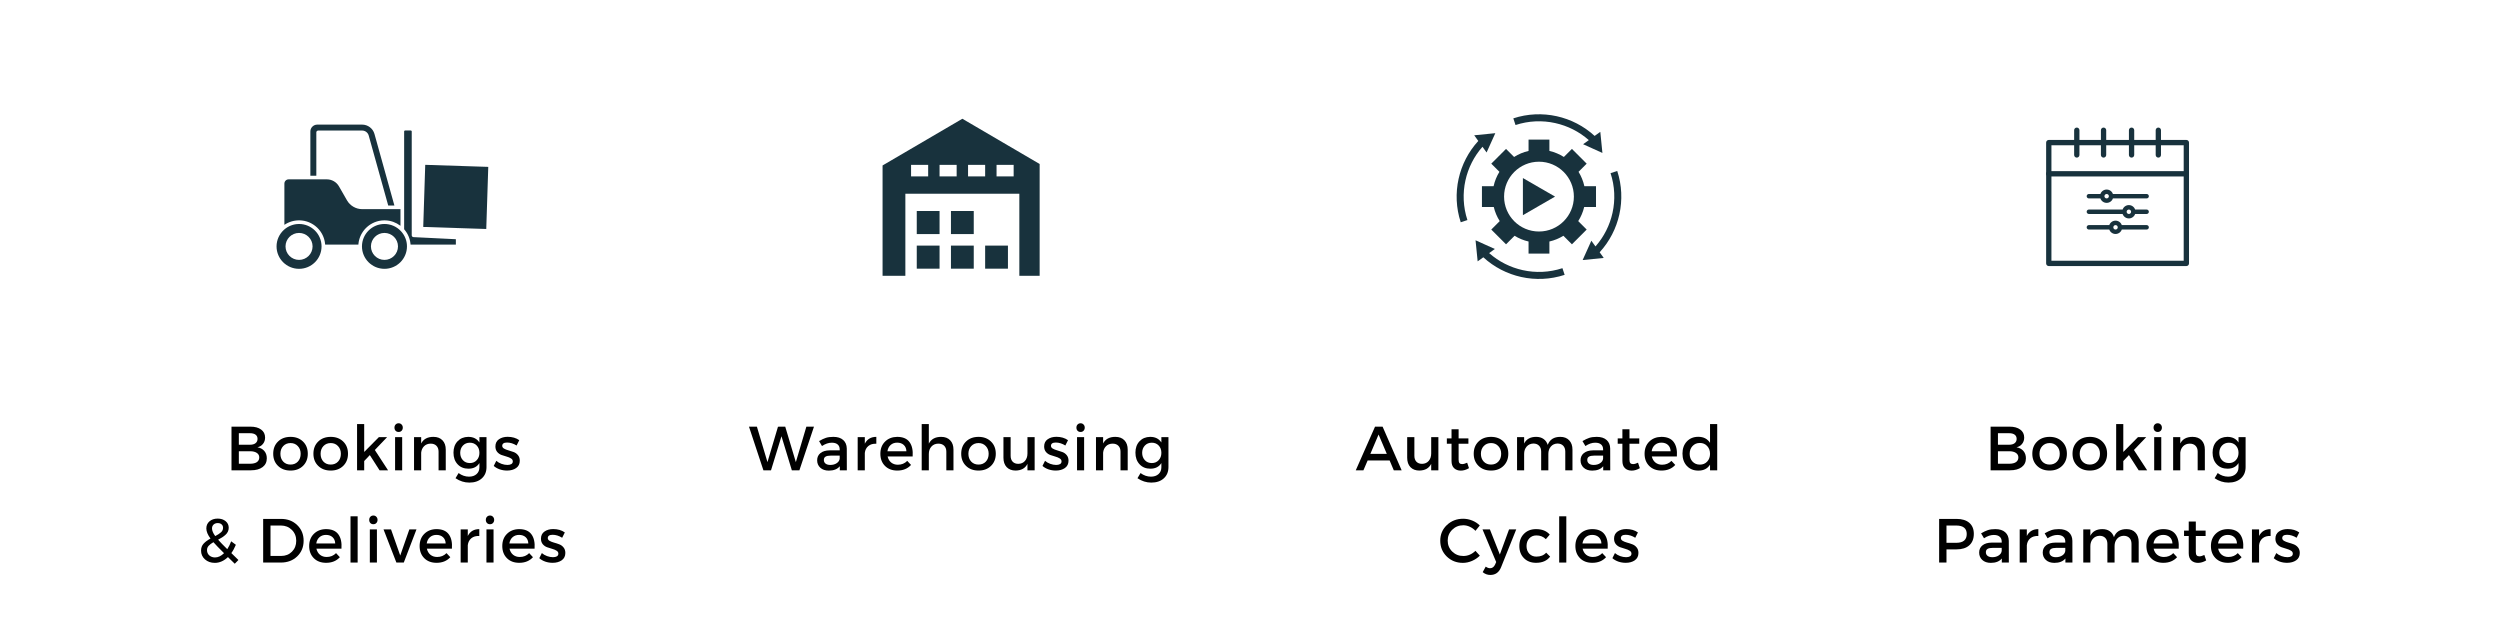 <svg xmlns="http://www.w3.org/2000/svg" xmlns:xlink="http://www.w3.org/1999/xlink" width="1000" zoomAndPan="magnify" viewBox="0 0 750 187.5" height="250" preserveAspectRatio="xMidYMid meet" version="1.0"><defs><g/><clipPath id="43dc039ab0"><path d="M 474 51 L 486.75 51 L 486.75 79 L 474 79 Z M 474 51 " clip-rule="nonzero"/></clipPath><clipPath id="9de36ce6da"><path d="M 436.637 39 L 449 39 L 449 67 L 436.637 67 Z M 436.637 39 " clip-rule="nonzero"/></clipPath><clipPath id="8093e234c5"><path d="M 613.828 41 L 656.715 41 L 656.715 79.82 L 613.828 79.82 Z M 613.828 41 " clip-rule="nonzero"/></clipPath><clipPath id="2f942fb58e"><path d="M 622 38.27 L 624 38.27 L 624 48 L 622 48 Z M 622 38.27 " clip-rule="nonzero"/></clipPath><clipPath id="087ebf482d"><path d="M 646 38.27 L 649 38.27 L 649 48 L 646 48 Z M 646 38.27 " clip-rule="nonzero"/></clipPath><clipPath id="e210137f26"><path d="M 630 38.27 L 632 38.27 L 632 48 L 630 48 Z M 630 38.27 " clip-rule="nonzero"/></clipPath><clipPath id="496d07ee67"><path d="M 638 38.27 L 641 38.27 L 641 48 L 638 48 Z M 638 38.27 " clip-rule="nonzero"/></clipPath><clipPath id="60c5133d25"><path d="M 613.828 51 L 656.715 51 L 656.715 53 L 613.828 53 Z M 613.828 51 " clip-rule="nonzero"/></clipPath><clipPath id="67c8fa3281"><path d="M 626 56.863 L 644.66 56.863 L 644.66 70.195 L 626 70.195 Z M 626 56.863 " clip-rule="nonzero"/></clipPath><clipPath id="d0d8d084a0"><path d="M 93 37.367 L 119 37.367 L 119 62 L 93 62 Z M 93 37.367 " clip-rule="nonzero"/></clipPath><clipPath id="afedc0a8d4"><path d="M 108 67 L 123 67 L 123 80.656 L 108 80.656 Z M 108 67 " clip-rule="nonzero"/></clipPath><clipPath id="1e4cc0beeb"><path d="M 121 39 L 136.758 39 L 136.758 74 L 121 74 Z M 121 39 " clip-rule="nonzero"/></clipPath><clipPath id="dde5336f7c"><path d="M 82.965 67 L 97 67 L 97 80.656 L 82.965 80.656 Z M 82.965 67 " clip-rule="nonzero"/></clipPath><clipPath id="7dffd64ddc"><path d="M 126 49 L 147 49 L 147 69 L 126 69 Z M 126 49 " clip-rule="nonzero"/></clipPath><clipPath id="ce68987f68"><path d="M 127.57 49.449 L 146.504 50.062 L 145.891 68.992 L 126.957 68.379 Z M 127.57 49.449 " clip-rule="nonzero"/></clipPath><clipPath id="2850ea8c59"><path d="M 127.57 49.449 L 146.48 50.062 L 145.879 68.695 L 126.969 68.082 Z M 127.57 49.449 " clip-rule="nonzero"/></clipPath><clipPath id="2a9b0cddd7"><path d="M 264.77 35.625 L 311.895 35.625 L 311.895 82.75 L 264.77 82.75 Z M 264.77 35.625 " clip-rule="nonzero"/></clipPath></defs><g fill="#000000" fill-opacity="1"><g transform="translate(67.731, 141.09)"><g><path d="M 1.719 -13.094 L 7.406 -13.094 C 8.758 -13.094 9.828 -12.801 10.609 -12.219 C 11.398 -11.645 11.797 -10.844 11.797 -9.812 C 11.797 -9.082 11.586 -8.457 11.172 -7.938 C 10.766 -7.414 10.207 -7.07 9.5 -6.906 C 10.375 -6.75 11.062 -6.379 11.562 -5.797 C 12.062 -5.211 12.312 -4.477 12.312 -3.594 C 12.312 -2.469 11.883 -1.586 11.031 -0.953 C 10.188 -0.316 9.02 0 7.531 0 L 1.719 0 Z M 3.922 -11.125 L 3.922 -7.672 L 7.297 -7.672 C 7.992 -7.672 8.539 -7.828 8.938 -8.141 C 9.332 -8.453 9.531 -8.879 9.531 -9.422 C 9.531 -9.973 9.332 -10.395 8.938 -10.688 C 8.551 -10.977 8.004 -11.125 7.297 -11.125 Z M 3.922 -5.719 L 3.922 -1.969 L 7.297 -1.969 C 8.172 -1.969 8.848 -2.129 9.328 -2.453 C 9.805 -2.785 10.047 -3.258 10.047 -3.875 C 10.047 -4.445 9.801 -4.895 9.312 -5.219 C 8.82 -5.551 8.148 -5.719 7.297 -5.719 Z M 3.922 -5.719 "/></g></g></g><g fill="#000000" fill-opacity="1"><g transform="translate(81.308, 141.09)"><g><path d="M 5.859 -10.031 C 7.391 -10.031 8.633 -9.562 9.594 -8.625 C 10.551 -7.695 11.031 -6.477 11.031 -4.969 C 11.031 -3.477 10.551 -2.266 9.594 -1.328 C 8.633 -0.391 7.391 0.078 5.859 0.078 C 4.305 0.078 3.051 -0.391 2.094 -1.328 C 1.133 -2.266 0.656 -3.477 0.656 -4.969 C 0.656 -6.477 1.133 -7.695 2.094 -8.625 C 3.051 -9.562 4.305 -10.031 5.859 -10.031 Z M 5.859 -8.172 C 4.953 -8.172 4.219 -7.867 3.656 -7.266 C 3.094 -6.672 2.812 -5.898 2.812 -4.953 C 2.812 -3.992 3.094 -3.211 3.656 -2.609 C 4.219 -2.016 4.945 -1.719 5.844 -1.719 C 6.75 -1.719 7.484 -2.016 8.047 -2.609 C 8.609 -3.211 8.891 -3.992 8.891 -4.953 C 8.891 -5.898 8.602 -6.672 8.031 -7.266 C 7.469 -7.867 6.742 -8.172 5.859 -8.172 Z M 5.859 -8.172 "/></g></g></g><g fill="#000000" fill-opacity="1"><g transform="translate(93.369, 141.09)"><g><path d="M 5.859 -10.031 C 7.391 -10.031 8.633 -9.562 9.594 -8.625 C 10.551 -7.695 11.031 -6.477 11.031 -4.969 C 11.031 -3.477 10.551 -2.266 9.594 -1.328 C 8.633 -0.391 7.391 0.078 5.859 0.078 C 4.305 0.078 3.051 -0.391 2.094 -1.328 C 1.133 -2.266 0.656 -3.477 0.656 -4.969 C 0.656 -6.477 1.133 -7.695 2.094 -8.625 C 3.051 -9.562 4.305 -10.031 5.859 -10.031 Z M 5.859 -8.172 C 4.953 -8.172 4.219 -7.867 3.656 -7.266 C 3.094 -6.672 2.812 -5.898 2.812 -4.953 C 2.812 -3.992 3.094 -3.211 3.656 -2.609 C 4.219 -2.016 4.945 -1.719 5.844 -1.719 C 6.75 -1.719 7.484 -2.016 8.047 -2.609 C 8.609 -3.211 8.891 -3.992 8.891 -4.953 C 8.891 -5.898 8.602 -6.672 8.031 -7.266 C 7.469 -7.867 6.742 -8.172 5.859 -8.172 Z M 5.859 -8.172 "/></g></g></g><g fill="#000000" fill-opacity="1"><g transform="translate(105.431, 141.09)"><g><path d="M 5.516 -4.562 L 3.828 -2.781 L 3.828 0 L 1.688 0 L 1.688 -13.875 L 3.828 -13.875 L 3.828 -5.5 L 8.234 -9.953 L 10.703 -9.953 L 7.016 -6.094 L 10.984 0 L 8.438 0 Z M 5.516 -4.562 "/></g></g></g><g fill="#000000" fill-opacity="1"><g transform="translate(116.932, 141.09)"><g><path d="M 1.75 -13.734 C 1.988 -13.984 2.289 -14.109 2.656 -14.109 C 3.02 -14.109 3.316 -13.984 3.547 -13.734 C 3.785 -13.492 3.906 -13.18 3.906 -12.797 C 3.906 -12.422 3.785 -12.109 3.547 -11.859 C 3.316 -11.617 3.02 -11.5 2.656 -11.5 C 2.289 -11.5 1.988 -11.617 1.75 -11.859 C 1.52 -12.109 1.406 -12.422 1.406 -12.797 C 1.406 -13.18 1.52 -13.492 1.75 -13.734 Z M 3.719 0 L 1.594 0 L 1.594 -9.953 L 3.719 -9.953 Z M 3.719 0 "/></g></g></g><g fill="#000000" fill-opacity="1"><g transform="translate(122.617, 141.09)"><g><path d="M 7.406 -10.031 C 8.562 -10.031 9.469 -9.688 10.125 -9 C 10.781 -8.32 11.109 -7.383 11.109 -6.188 L 11.109 0 L 8.953 0 L 8.953 -5.594 C 8.953 -6.344 8.738 -6.93 8.312 -7.359 C 7.895 -7.785 7.312 -8 6.562 -8 C 5.77 -7.988 5.117 -7.734 4.609 -7.234 C 4.109 -6.734 3.816 -6.086 3.734 -5.297 L 3.734 0 L 1.594 0 L 1.594 -9.953 L 3.734 -9.953 L 3.734 -8.047 C 4.41 -9.367 5.633 -10.031 7.406 -10.031 Z M 7.406 -10.031 "/></g></g></g><g fill="#000000" fill-opacity="1"><g transform="translate(135.389, 141.09)"><g><path d="M 10.562 -9.953 L 10.562 -0.969 C 10.562 0.445 10.094 1.578 9.156 2.422 C 8.227 3.266 6.977 3.688 5.406 3.688 C 3.938 3.688 2.555 3.25 1.266 2.375 L 2.188 0.828 C 3.156 1.547 4.195 1.906 5.312 1.906 C 6.258 1.906 7.016 1.648 7.578 1.141 C 8.148 0.629 8.438 -0.055 8.438 -0.922 L 8.438 -2.172 C 7.738 -1.047 6.641 -0.484 5.141 -0.484 C 3.797 -0.484 2.711 -0.926 1.891 -1.812 C 1.066 -2.695 0.656 -3.859 0.656 -5.297 C 0.656 -6.703 1.062 -7.836 1.875 -8.703 C 2.688 -9.566 3.75 -10.008 5.062 -10.031 C 6.582 -10.039 7.707 -9.477 8.438 -8.344 L 8.438 -9.953 Z M 5.578 -2.172 C 6.41 -2.172 7.094 -2.457 7.625 -3.031 C 8.164 -3.602 8.438 -4.336 8.438 -5.234 C 8.438 -6.129 8.172 -6.859 7.641 -7.422 C 7.109 -7.992 6.414 -8.281 5.562 -8.281 C 4.719 -8.281 4.023 -7.992 3.484 -7.422 C 2.953 -6.859 2.68 -6.129 2.672 -5.234 C 2.68 -4.336 2.953 -3.602 3.484 -3.031 C 4.016 -2.457 4.711 -2.172 5.578 -2.172 Z M 5.578 -2.172 "/></g></g></g><g fill="#000000" fill-opacity="1"><g transform="translate(147.731, 141.09)"><g><path d="M 4.562 -10.047 C 5.938 -10.047 7.098 -9.707 8.047 -9.031 L 7.25 -7.438 C 6.301 -8.031 5.348 -8.328 4.391 -8.328 C 3.422 -8.328 2.938 -7.992 2.938 -7.328 C 2.938 -7.004 3.113 -6.734 3.469 -6.516 C 3.832 -6.305 4.273 -6.129 4.797 -5.984 C 5.316 -5.848 5.832 -5.68 6.344 -5.484 C 6.863 -5.297 7.301 -4.984 7.656 -4.547 C 8.02 -4.109 8.203 -3.551 8.203 -2.875 C 8.203 -1.914 7.836 -1.18 7.109 -0.672 C 6.379 -0.172 5.473 0.078 4.391 0.078 C 3.641 0.078 2.906 -0.039 2.188 -0.281 C 1.477 -0.531 0.879 -0.875 0.391 -1.312 L 1.156 -2.844 C 1.582 -2.469 2.102 -2.164 2.719 -1.938 C 3.332 -1.719 3.922 -1.609 4.484 -1.609 C 4.973 -1.609 5.363 -1.691 5.656 -1.859 C 5.957 -2.035 6.109 -2.305 6.109 -2.672 C 6.109 -3.047 5.926 -3.344 5.562 -3.562 C 5.207 -3.789 4.773 -3.973 4.266 -4.109 C 3.754 -4.254 3.242 -4.414 2.734 -4.594 C 2.223 -4.781 1.785 -5.086 1.422 -5.516 C 1.066 -5.953 0.891 -6.5 0.891 -7.156 C 0.891 -8.102 1.242 -8.82 1.953 -9.312 C 2.66 -9.801 3.531 -10.047 4.562 -10.047 Z M 4.562 -10.047 "/></g></g></g><g fill="#000000" fill-opacity="1"><g transform="translate(156.884, 141.09)"><g/></g></g><g fill="#000000" fill-opacity="1"><g transform="translate(59.258, 168.766)"><g><path d="M 11.172 0.359 L 9.125 -1.641 C 7.906 -0.484 6.594 0.094 5.188 0.094 C 4.008 0.094 3.023 -0.254 2.234 -0.953 C 1.453 -1.648 1.062 -2.523 1.062 -3.578 C 1.062 -4.422 1.312 -5.113 1.812 -5.656 C 2.312 -6.207 3.004 -6.723 3.891 -7.203 C 3.055 -8.328 2.641 -9.336 2.641 -10.234 C 2.641 -11.109 2.953 -11.816 3.578 -12.359 C 4.211 -12.91 5.035 -13.188 6.047 -13.188 C 7.016 -13.188 7.805 -12.93 8.422 -12.422 C 9.047 -11.91 9.359 -11.25 9.359 -10.438 C 9.359 -10.008 9.27 -9.613 9.094 -9.25 C 8.926 -8.895 8.676 -8.57 8.344 -8.281 C 8.008 -7.988 7.688 -7.742 7.375 -7.547 C 7.062 -7.348 6.66 -7.117 6.172 -6.859 C 6.797 -6.148 7.711 -5.203 8.922 -4.016 C 9.367 -4.691 9.758 -5.477 10.094 -6.375 L 11.5 -5.328 C 11.094 -4.348 10.641 -3.52 10.141 -2.844 L 12.266 -0.766 Z M 4.344 -10.25 C 4.344 -9.594 4.664 -8.82 5.312 -7.938 C 6.07 -8.332 6.648 -8.711 7.047 -9.078 C 7.453 -9.441 7.656 -9.891 7.656 -10.422 C 7.656 -10.859 7.508 -11.203 7.219 -11.453 C 6.938 -11.711 6.551 -11.844 6.062 -11.844 C 5.551 -11.844 5.133 -11.691 4.812 -11.391 C 4.5 -11.086 4.344 -10.707 4.344 -10.25 Z M 5.25 -1.531 C 6.176 -1.531 7.078 -1.957 7.953 -2.812 C 6.461 -4.289 5.398 -5.391 4.766 -6.109 C 4.16 -5.766 3.688 -5.406 3.344 -5.031 C 3.008 -4.664 2.844 -4.234 2.844 -3.734 C 2.844 -3.086 3.07 -2.555 3.531 -2.141 C 4 -1.734 4.57 -1.531 5.25 -1.531 Z M 5.25 -1.531 "/></g></g></g><g fill="#000000" fill-opacity="1"><g transform="translate(72.03, 168.766)"><g/></g></g><g fill="#000000" fill-opacity="1"><g transform="translate(77.229, 168.766)"><g><path d="M 1.719 -13.094 L 7.094 -13.094 C 9.051 -13.094 10.664 -12.473 11.938 -11.234 C 13.219 -10.004 13.859 -8.441 13.859 -6.547 C 13.859 -4.648 13.211 -3.082 11.922 -1.844 C 10.641 -0.613 9.008 0 7.031 0 L 1.719 0 Z M 3.922 -11.109 L 3.922 -1.984 L 7.141 -1.984 C 8.43 -1.984 9.504 -2.41 10.359 -3.266 C 11.211 -4.117 11.641 -5.207 11.641 -6.531 C 11.641 -7.852 11.195 -8.945 10.312 -9.812 C 9.438 -10.676 8.348 -11.109 7.047 -11.109 Z M 3.922 -11.109 "/></g></g></g><g fill="#000000" fill-opacity="1"><g transform="translate(92.096, 168.766)"><g><path d="M 5.688 -10.031 C 7.395 -10.031 8.629 -9.516 9.391 -8.484 C 10.16 -7.453 10.477 -6.008 10.344 -4.156 L 2.828 -4.156 C 3.004 -3.383 3.363 -2.773 3.906 -2.328 C 4.457 -1.891 5.125 -1.672 5.906 -1.672 C 7.031 -1.672 7.969 -2.055 8.719 -2.828 L 9.859 -1.609 C 8.836 -0.484 7.461 0.078 5.734 0.078 C 4.203 0.078 2.973 -0.383 2.047 -1.312 C 1.117 -2.25 0.656 -3.461 0.656 -4.953 C 0.656 -6.453 1.117 -7.664 2.047 -8.594 C 2.984 -9.531 4.195 -10.008 5.688 -10.031 Z M 2.781 -5.719 L 8.469 -5.719 C 8.438 -6.52 8.172 -7.148 7.672 -7.609 C 7.172 -8.066 6.516 -8.297 5.703 -8.297 C 4.922 -8.297 4.27 -8.066 3.75 -7.609 C 3.227 -7.148 2.906 -6.52 2.781 -5.719 Z M 2.781 -5.719 "/></g></g></g><g fill="#000000" fill-opacity="1"><g transform="translate(103.465, 168.766)"><g><path d="M 3.828 0 L 1.688 0 L 1.688 -13.875 L 3.828 -13.875 Z M 3.828 0 "/></g></g></g><g fill="#000000" fill-opacity="1"><g transform="translate(109.356, 168.766)"><g><path d="M 1.75 -13.734 C 1.988 -13.984 2.289 -14.109 2.656 -14.109 C 3.02 -14.109 3.316 -13.984 3.547 -13.734 C 3.785 -13.492 3.906 -13.18 3.906 -12.797 C 3.906 -12.422 3.785 -12.109 3.547 -11.859 C 3.316 -11.617 3.02 -11.5 2.656 -11.5 C 2.289 -11.5 1.988 -11.617 1.75 -11.859 C 1.52 -12.109 1.406 -12.422 1.406 -12.797 C 1.406 -13.18 1.52 -13.492 1.75 -13.734 Z M 3.719 0 L 1.594 0 L 1.594 -9.953 L 3.719 -9.953 Z M 3.719 0 "/></g></g></g><g fill="#000000" fill-opacity="1"><g transform="translate(115.041, 168.766)"><g><path d="M 6.094 0 L 3.875 0 L 0.016 -9.953 L 2.266 -9.953 L 5.031 -2.109 L 7.766 -9.953 L 9.906 -9.953 Z M 6.094 0 "/></g></g></g><g fill="#000000" fill-opacity="1"><g transform="translate(125.232, 168.766)"><g><path d="M 5.688 -10.031 C 7.395 -10.031 8.629 -9.516 9.391 -8.484 C 10.16 -7.453 10.477 -6.008 10.344 -4.156 L 2.828 -4.156 C 3.004 -3.383 3.363 -2.773 3.906 -2.328 C 4.457 -1.891 5.125 -1.672 5.906 -1.672 C 7.031 -1.672 7.969 -2.055 8.719 -2.828 L 9.859 -1.609 C 8.836 -0.484 7.461 0.078 5.734 0.078 C 4.203 0.078 2.973 -0.383 2.047 -1.312 C 1.117 -2.25 0.656 -3.461 0.656 -4.953 C 0.656 -6.453 1.117 -7.664 2.047 -8.594 C 2.984 -9.531 4.195 -10.008 5.688 -10.031 Z M 2.781 -5.719 L 8.469 -5.719 C 8.438 -6.52 8.172 -7.148 7.672 -7.609 C 7.172 -8.066 6.516 -8.297 5.703 -8.297 C 4.922 -8.297 4.27 -8.066 3.75 -7.609 C 3.227 -7.148 2.906 -6.52 2.781 -5.719 Z M 2.781 -5.719 "/></g></g></g><g fill="#000000" fill-opacity="1"><g transform="translate(136.602, 168.766)"><g><path d="M 3.734 -9.953 L 3.734 -7.969 C 4.422 -9.344 5.57 -10.031 7.188 -10.031 L 7.188 -7.969 C 6.195 -8.02 5.395 -7.789 4.781 -7.281 C 4.176 -6.77 3.828 -6.078 3.734 -5.203 L 3.734 0 L 1.594 0 L 1.594 -9.953 Z M 3.734 -9.953 "/></g></g></g><g fill="#000000" fill-opacity="1"><g transform="translate(144.344, 168.766)"><g><path d="M 1.75 -13.734 C 1.988 -13.984 2.289 -14.109 2.656 -14.109 C 3.02 -14.109 3.316 -13.984 3.547 -13.734 C 3.785 -13.492 3.906 -13.18 3.906 -12.797 C 3.906 -12.422 3.785 -12.109 3.547 -11.859 C 3.316 -11.617 3.02 -11.5 2.656 -11.5 C 2.289 -11.5 1.988 -11.617 1.75 -11.859 C 1.52 -12.109 1.406 -12.422 1.406 -12.797 C 1.406 -13.18 1.52 -13.492 1.75 -13.734 Z M 3.719 0 L 1.594 0 L 1.594 -9.953 L 3.719 -9.953 Z M 3.719 0 "/></g></g></g><g fill="#000000" fill-opacity="1"><g transform="translate(150.029, 168.766)"><g><path d="M 5.688 -10.031 C 7.395 -10.031 8.629 -9.516 9.391 -8.484 C 10.16 -7.453 10.477 -6.008 10.344 -4.156 L 2.828 -4.156 C 3.004 -3.383 3.363 -2.773 3.906 -2.328 C 4.457 -1.891 5.125 -1.672 5.906 -1.672 C 7.031 -1.672 7.969 -2.055 8.719 -2.828 L 9.859 -1.609 C 8.836 -0.484 7.461 0.078 5.734 0.078 C 4.203 0.078 2.973 -0.383 2.047 -1.312 C 1.117 -2.25 0.656 -3.461 0.656 -4.953 C 0.656 -6.453 1.117 -7.664 2.047 -8.594 C 2.984 -9.531 4.195 -10.008 5.688 -10.031 Z M 2.781 -5.719 L 8.469 -5.719 C 8.438 -6.52 8.172 -7.148 7.672 -7.609 C 7.172 -8.066 6.516 -8.297 5.703 -8.297 C 4.922 -8.297 4.27 -8.066 3.75 -7.609 C 3.227 -7.148 2.906 -6.52 2.781 -5.719 Z M 2.781 -5.719 "/></g></g></g><g fill="#000000" fill-opacity="1"><g transform="translate(161.399, 168.766)"><g><path d="M 4.562 -10.047 C 5.938 -10.047 7.098 -9.707 8.047 -9.031 L 7.25 -7.438 C 6.301 -8.031 5.348 -8.328 4.391 -8.328 C 3.422 -8.328 2.938 -7.992 2.938 -7.328 C 2.938 -7.004 3.113 -6.734 3.469 -6.516 C 3.832 -6.305 4.273 -6.129 4.797 -5.984 C 5.316 -5.848 5.832 -5.68 6.344 -5.484 C 6.863 -5.297 7.301 -4.984 7.656 -4.547 C 8.02 -4.109 8.203 -3.551 8.203 -2.875 C 8.203 -1.914 7.836 -1.18 7.109 -0.672 C 6.379 -0.172 5.473 0.078 4.391 0.078 C 3.641 0.078 2.906 -0.039 2.188 -0.281 C 1.477 -0.531 0.879 -0.875 0.391 -1.312 L 1.156 -2.844 C 1.582 -2.469 2.102 -2.164 2.719 -1.938 C 3.332 -1.719 3.922 -1.609 4.484 -1.609 C 4.973 -1.609 5.363 -1.691 5.656 -1.859 C 5.957 -2.035 6.109 -2.305 6.109 -2.672 C 6.109 -3.047 5.926 -3.344 5.562 -3.562 C 5.207 -3.789 4.773 -3.973 4.266 -4.109 C 3.754 -4.254 3.242 -4.414 2.734 -4.594 C 2.223 -4.781 1.785 -5.086 1.422 -5.516 C 1.066 -5.953 0.891 -6.5 0.891 -7.156 C 0.891 -8.102 1.242 -8.82 1.953 -9.312 C 2.66 -9.801 3.531 -10.047 4.562 -10.047 Z M 4.562 -10.047 "/></g></g></g><g fill="#000000" fill-opacity="1"><g transform="translate(224.631, 141.09)"><g><path d="M 15.188 0 L 12.922 0 L 9.812 -10.219 L 6.672 0 L 4.391 0 L 0.062 -13.094 L 2.438 -13.094 L 5.609 -2.453 L 8.766 -13.078 L 10.938 -13.094 L 14.125 -2.453 L 17.281 -13.094 L 19.562 -13.094 Z M 15.188 0 "/></g></g></g><g fill="#000000" fill-opacity="1"><g transform="translate(244.378, 141.09)"><g><path d="M 7.562 0 L 7.562 -1.219 C 6.844 -0.344 5.742 0.094 4.266 0.094 C 3.203 0.094 2.352 -0.191 1.719 -0.766 C 1.082 -1.348 0.766 -2.094 0.766 -3 C 0.766 -3.906 1.094 -4.625 1.75 -5.156 C 2.414 -5.695 3.344 -5.973 4.531 -5.984 L 7.531 -5.984 L 7.531 -6.281 C 7.531 -6.914 7.328 -7.406 6.922 -7.75 C 6.523 -8.102 5.938 -8.281 5.156 -8.281 C 4.195 -8.281 3.219 -7.945 2.219 -7.281 L 1.344 -8.766 C 2.102 -9.211 2.785 -9.535 3.391 -9.734 C 3.992 -9.93 4.738 -10.031 5.625 -10.031 C 6.895 -10.031 7.879 -9.719 8.578 -9.094 C 9.273 -8.477 9.633 -7.625 9.656 -6.531 L 9.672 0 Z M 4.719 -1.609 C 5.477 -1.609 6.117 -1.785 6.641 -2.141 C 7.172 -2.492 7.469 -2.945 7.531 -3.5 L 7.531 -4.406 L 4.844 -4.406 C 4.133 -4.406 3.613 -4.301 3.281 -4.094 C 2.945 -3.895 2.781 -3.562 2.781 -3.094 C 2.781 -2.633 2.953 -2.27 3.297 -2 C 3.641 -1.738 4.113 -1.609 4.719 -1.609 Z M 4.719 -1.609 "/></g></g></g><g fill="#000000" fill-opacity="1"><g transform="translate(255.71, 141.09)"><g><path d="M 3.734 -9.953 L 3.734 -7.969 C 4.422 -9.344 5.57 -10.031 7.188 -10.031 L 7.188 -7.969 C 6.195 -8.02 5.395 -7.789 4.781 -7.281 C 4.176 -6.77 3.828 -6.078 3.734 -5.203 L 3.734 0 L 1.594 0 L 1.594 -9.953 Z M 3.734 -9.953 "/></g></g></g><g fill="#000000" fill-opacity="1"><g transform="translate(263.452, 141.09)"><g><path d="M 5.688 -10.031 C 7.395 -10.031 8.629 -9.516 9.391 -8.484 C 10.16 -7.453 10.477 -6.008 10.344 -4.156 L 2.828 -4.156 C 3.004 -3.383 3.363 -2.773 3.906 -2.328 C 4.457 -1.891 5.125 -1.672 5.906 -1.672 C 7.031 -1.672 7.969 -2.055 8.719 -2.828 L 9.859 -1.609 C 8.836 -0.484 7.461 0.078 5.734 0.078 C 4.203 0.078 2.973 -0.383 2.047 -1.312 C 1.117 -2.25 0.656 -3.461 0.656 -4.953 C 0.656 -6.453 1.117 -7.664 2.047 -8.594 C 2.984 -9.531 4.195 -10.008 5.688 -10.031 Z M 2.781 -5.719 L 8.469 -5.719 C 8.438 -6.52 8.172 -7.148 7.672 -7.609 C 7.172 -8.066 6.516 -8.297 5.703 -8.297 C 4.922 -8.297 4.27 -8.066 3.75 -7.609 C 3.227 -7.148 2.906 -6.52 2.781 -5.719 Z M 2.781 -5.719 "/></g></g></g><g fill="#000000" fill-opacity="1"><g transform="translate(274.822, 141.09)"><g><path d="M 7.516 -10.031 C 8.68 -10.031 9.586 -9.688 10.234 -9 C 10.891 -8.32 11.219 -7.383 11.219 -6.188 L 11.219 0 L 9.078 0 L 9.078 -5.594 C 9.078 -6.344 8.863 -6.93 8.438 -7.359 C 8.008 -7.785 7.422 -8 6.672 -8 C 5.805 -7.988 5.113 -7.691 4.594 -7.109 C 4.082 -6.535 3.828 -5.801 3.828 -4.906 L 3.828 0 L 1.688 0 L 1.688 -13.875 L 3.828 -13.875 L 3.828 -8 C 4.516 -9.352 5.742 -10.031 7.516 -10.031 Z M 7.516 -10.031 "/></g></g></g><g fill="#000000" fill-opacity="1"><g transform="translate(287.707, 141.09)"><g><path d="M 5.859 -10.031 C 7.391 -10.031 8.633 -9.562 9.594 -8.625 C 10.551 -7.695 11.031 -6.477 11.031 -4.969 C 11.031 -3.477 10.551 -2.266 9.594 -1.328 C 8.633 -0.391 7.391 0.078 5.859 0.078 C 4.305 0.078 3.051 -0.391 2.094 -1.328 C 1.133 -2.266 0.656 -3.477 0.656 -4.969 C 0.656 -6.477 1.133 -7.695 2.094 -8.625 C 3.051 -9.562 4.305 -10.031 5.859 -10.031 Z M 5.859 -8.172 C 4.953 -8.172 4.219 -7.867 3.656 -7.266 C 3.094 -6.672 2.812 -5.898 2.812 -4.953 C 2.812 -3.992 3.094 -3.211 3.656 -2.609 C 4.219 -2.016 4.945 -1.719 5.844 -1.719 C 6.75 -1.719 7.484 -2.016 8.047 -2.609 C 8.609 -3.211 8.891 -3.992 8.891 -4.953 C 8.891 -5.898 8.602 -6.672 8.031 -7.266 C 7.469 -7.867 6.742 -8.172 5.859 -8.172 Z M 5.859 -8.172 "/></g></g></g><g fill="#000000" fill-opacity="1"><g transform="translate(299.768, 141.09)"><g><path d="M 10.625 -9.953 L 10.625 0 L 8.469 0 L 8.469 -1.938 C 7.82 -0.625 6.641 0.047 4.922 0.078 C 3.785 0.078 2.891 -0.266 2.234 -0.953 C 1.586 -1.641 1.266 -2.578 1.266 -3.766 L 1.266 -9.953 L 3.422 -9.953 L 3.422 -4.359 C 3.422 -3.609 3.625 -3.016 4.031 -2.578 C 4.445 -2.148 5.016 -1.938 5.734 -1.938 C 6.578 -1.957 7.242 -2.254 7.734 -2.828 C 8.223 -3.41 8.469 -4.148 8.469 -5.047 L 8.469 -9.953 Z M 10.625 -9.953 "/></g></g></g><g fill="#000000" fill-opacity="1"><g transform="translate(312.353, 141.09)"><g><path d="M 4.562 -10.047 C 5.938 -10.047 7.098 -9.707 8.047 -9.031 L 7.25 -7.438 C 6.301 -8.031 5.348 -8.328 4.391 -8.328 C 3.422 -8.328 2.938 -7.992 2.938 -7.328 C 2.938 -7.004 3.113 -6.734 3.469 -6.516 C 3.832 -6.305 4.273 -6.129 4.797 -5.984 C 5.316 -5.848 5.832 -5.68 6.344 -5.484 C 6.863 -5.297 7.301 -4.984 7.656 -4.547 C 8.02 -4.109 8.203 -3.551 8.203 -2.875 C 8.203 -1.914 7.836 -1.18 7.109 -0.672 C 6.379 -0.172 5.473 0.078 4.391 0.078 C 3.641 0.078 2.906 -0.039 2.188 -0.281 C 1.477 -0.531 0.879 -0.875 0.391 -1.312 L 1.156 -2.844 C 1.582 -2.469 2.102 -2.164 2.719 -1.938 C 3.332 -1.719 3.922 -1.609 4.484 -1.609 C 4.973 -1.609 5.363 -1.691 5.656 -1.859 C 5.957 -2.035 6.109 -2.305 6.109 -2.672 C 6.109 -3.047 5.926 -3.344 5.562 -3.562 C 5.207 -3.789 4.773 -3.973 4.266 -4.109 C 3.754 -4.254 3.242 -4.414 2.734 -4.594 C 2.223 -4.781 1.785 -5.086 1.422 -5.516 C 1.066 -5.953 0.891 -6.5 0.891 -7.156 C 0.891 -8.102 1.242 -8.82 1.953 -9.312 C 2.66 -9.801 3.531 -10.047 4.562 -10.047 Z M 4.562 -10.047 "/></g></g></g><g fill="#000000" fill-opacity="1"><g transform="translate(321.517, 141.09)"><g><path d="M 1.75 -13.734 C 1.988 -13.984 2.289 -14.109 2.656 -14.109 C 3.02 -14.109 3.316 -13.984 3.547 -13.734 C 3.785 -13.492 3.906 -13.18 3.906 -12.797 C 3.906 -12.422 3.785 -12.109 3.547 -11.859 C 3.316 -11.617 3.02 -11.5 2.656 -11.5 C 2.289 -11.5 1.988 -11.617 1.75 -11.859 C 1.52 -12.109 1.406 -12.422 1.406 -12.797 C 1.406 -13.18 1.52 -13.492 1.75 -13.734 Z M 3.719 0 L 1.594 0 L 1.594 -9.953 L 3.719 -9.953 Z M 3.719 0 "/></g></g></g><g fill="#000000" fill-opacity="1"><g transform="translate(327.201, 141.09)"><g><path d="M 7.406 -10.031 C 8.562 -10.031 9.469 -9.688 10.125 -9 C 10.781 -8.32 11.109 -7.383 11.109 -6.188 L 11.109 0 L 8.953 0 L 8.953 -5.594 C 8.953 -6.344 8.738 -6.93 8.312 -7.359 C 7.895 -7.785 7.312 -8 6.562 -8 C 5.77 -7.988 5.117 -7.734 4.609 -7.234 C 4.109 -6.734 3.816 -6.086 3.734 -5.297 L 3.734 0 L 1.594 0 L 1.594 -9.953 L 3.734 -9.953 L 3.734 -8.047 C 4.41 -9.367 5.633 -10.031 7.406 -10.031 Z M 7.406 -10.031 "/></g></g></g><g fill="#000000" fill-opacity="1"><g transform="translate(339.974, 141.09)"><g><path d="M 10.562 -9.953 L 10.562 -0.969 C 10.562 0.445 10.094 1.578 9.156 2.422 C 8.227 3.266 6.977 3.688 5.406 3.688 C 3.938 3.688 2.555 3.25 1.266 2.375 L 2.188 0.828 C 3.156 1.547 4.195 1.906 5.312 1.906 C 6.258 1.906 7.016 1.648 7.578 1.141 C 8.148 0.629 8.438 -0.055 8.438 -0.922 L 8.438 -2.172 C 7.738 -1.047 6.641 -0.484 5.141 -0.484 C 3.797 -0.484 2.711 -0.926 1.891 -1.812 C 1.066 -2.695 0.656 -3.859 0.656 -5.297 C 0.656 -6.703 1.062 -7.836 1.875 -8.703 C 2.688 -9.566 3.75 -10.008 5.062 -10.031 C 6.582 -10.039 7.707 -9.477 8.438 -8.344 L 8.438 -9.953 Z M 5.578 -2.172 C 6.41 -2.172 7.094 -2.457 7.625 -3.031 C 8.164 -3.602 8.438 -4.336 8.438 -5.234 C 8.438 -6.129 8.172 -6.859 7.641 -7.422 C 7.109 -7.992 6.414 -8.281 5.562 -8.281 C 4.719 -8.281 4.023 -7.992 3.484 -7.422 C 2.953 -6.859 2.68 -6.129 2.672 -5.234 C 2.68 -4.336 2.953 -3.602 3.484 -3.031 C 4.016 -2.457 4.711 -2.172 5.578 -2.172 Z M 5.578 -2.172 "/></g></g></g><g fill="#000000" fill-opacity="1"><g transform="translate(406.715, 141.09)"><g><path d="M 10.172 -2.953 L 3.578 -2.953 L 2.312 0 L 0.016 0 L 5.797 -13.094 L 8.062 -13.094 L 13.781 0 L 11.422 0 Z M 9.328 -4.922 L 6.859 -10.734 L 4.391 -4.922 Z M 9.328 -4.922 "/></g></g></g><g fill="#000000" fill-opacity="1"><g transform="translate(420.89, 141.09)"><g><path d="M 10.625 -9.953 L 10.625 0 L 8.469 0 L 8.469 -1.938 C 7.82 -0.625 6.641 0.047 4.922 0.078 C 3.785 0.078 2.891 -0.266 2.234 -0.953 C 1.586 -1.641 1.266 -2.578 1.266 -3.766 L 1.266 -9.953 L 3.422 -9.953 L 3.422 -4.359 C 3.422 -3.609 3.625 -3.016 4.031 -2.578 C 4.445 -2.148 5.016 -1.938 5.734 -1.938 C 6.578 -1.957 7.242 -2.254 7.734 -2.828 C 8.223 -3.41 8.469 -4.148 8.469 -5.047 L 8.469 -9.953 Z M 10.625 -9.953 "/></g></g></g><g fill="#000000" fill-opacity="1"><g transform="translate(433.475, 141.09)"><g><path d="M 6.672 -2.281 L 7.219 -0.641 C 6.395 -0.148 5.578 0.094 4.766 0.094 C 3.953 0.094 3.285 -0.145 2.766 -0.625 C 2.242 -1.113 1.984 -1.844 1.984 -2.812 L 1.984 -7.969 L 0.578 -7.969 L 0.578 -9.578 L 1.984 -9.578 L 1.984 -12.312 L 4.109 -12.312 L 4.109 -9.578 L 7.047 -9.578 L 7.047 -7.969 L 4.109 -7.969 L 4.109 -3.203 C 4.109 -2.703 4.195 -2.352 4.375 -2.156 C 4.551 -1.957 4.82 -1.859 5.188 -1.859 C 5.582 -1.859 6.078 -2 6.672 -2.281 Z M 6.672 -2.281 "/></g></g></g><g fill="#000000" fill-opacity="1"><g transform="translate(441.46, 141.09)"><g><path d="M 5.859 -10.031 C 7.391 -10.031 8.633 -9.562 9.594 -8.625 C 10.551 -7.695 11.031 -6.477 11.031 -4.969 C 11.031 -3.477 10.551 -2.266 9.594 -1.328 C 8.633 -0.391 7.391 0.078 5.859 0.078 C 4.305 0.078 3.051 -0.391 2.094 -1.328 C 1.133 -2.266 0.656 -3.477 0.656 -4.969 C 0.656 -6.477 1.133 -7.695 2.094 -8.625 C 3.051 -9.562 4.305 -10.031 5.859 -10.031 Z M 5.859 -8.172 C 4.953 -8.172 4.219 -7.867 3.656 -7.266 C 3.094 -6.672 2.812 -5.898 2.812 -4.953 C 2.812 -3.992 3.094 -3.211 3.656 -2.609 C 4.219 -2.016 4.945 -1.719 5.844 -1.719 C 6.75 -1.719 7.484 -2.016 8.047 -2.609 C 8.609 -3.211 8.891 -3.992 8.891 -4.953 C 8.891 -5.898 8.602 -6.672 8.031 -7.266 C 7.469 -7.867 6.742 -8.172 5.859 -8.172 Z M 5.859 -8.172 "/></g></g></g><g fill="#000000" fill-opacity="1"><g transform="translate(453.522, 141.09)"><g><path d="M 14.562 -10.031 C 15.695 -10.031 16.586 -9.688 17.234 -9 C 17.891 -8.312 18.219 -7.375 18.219 -6.188 L 18.219 0 L 16.062 0 L 16.062 -5.594 C 16.062 -6.352 15.852 -6.945 15.438 -7.375 C 15.02 -7.812 14.441 -8.031 13.703 -8.031 C 12.867 -8 12.207 -7.691 11.719 -7.109 C 11.227 -6.535 10.984 -5.805 10.984 -4.922 L 10.984 0 L 8.828 0 L 8.828 -5.594 C 8.828 -6.352 8.617 -6.945 8.203 -7.375 C 7.785 -7.812 7.211 -8.031 6.484 -8.031 C 5.641 -8 4.969 -7.691 4.469 -7.109 C 3.969 -6.535 3.719 -5.805 3.719 -4.922 L 3.719 0 L 1.594 0 L 1.594 -9.953 L 3.719 -9.953 L 3.719 -8.031 C 4.383 -9.363 5.586 -10.031 7.328 -10.031 C 8.211 -10.031 8.953 -9.816 9.547 -9.391 C 10.141 -8.973 10.555 -8.383 10.797 -7.625 C 11.398 -9.227 12.656 -10.031 14.562 -10.031 Z M 14.562 -10.031 "/></g></g></g><g fill="#000000" fill-opacity="1"><g transform="translate(473.4, 141.09)"><g><path d="M 7.562 0 L 7.562 -1.219 C 6.844 -0.344 5.742 0.094 4.266 0.094 C 3.203 0.094 2.352 -0.191 1.719 -0.766 C 1.082 -1.348 0.766 -2.094 0.766 -3 C 0.766 -3.906 1.094 -4.625 1.75 -5.156 C 2.414 -5.695 3.344 -5.973 4.531 -5.984 L 7.531 -5.984 L 7.531 -6.281 C 7.531 -6.914 7.328 -7.406 6.922 -7.75 C 6.523 -8.102 5.938 -8.281 5.156 -8.281 C 4.195 -8.281 3.219 -7.945 2.219 -7.281 L 1.344 -8.766 C 2.102 -9.211 2.785 -9.535 3.391 -9.734 C 3.992 -9.93 4.738 -10.031 5.625 -10.031 C 6.895 -10.031 7.879 -9.719 8.578 -9.094 C 9.273 -8.477 9.633 -7.625 9.656 -6.531 L 9.672 0 Z M 4.719 -1.609 C 5.477 -1.609 6.117 -1.785 6.641 -2.141 C 7.172 -2.492 7.469 -2.945 7.531 -3.5 L 7.531 -4.406 L 4.844 -4.406 C 4.133 -4.406 3.613 -4.301 3.281 -4.094 C 2.945 -3.895 2.781 -3.562 2.781 -3.094 C 2.781 -2.633 2.953 -2.27 3.297 -2 C 3.641 -1.738 4.113 -1.609 4.719 -1.609 Z M 4.719 -1.609 "/></g></g></g><g fill="#000000" fill-opacity="1"><g transform="translate(484.733, 141.09)"><g><path d="M 6.672 -2.281 L 7.219 -0.641 C 6.395 -0.148 5.578 0.094 4.766 0.094 C 3.953 0.094 3.285 -0.145 2.766 -0.625 C 2.242 -1.113 1.984 -1.844 1.984 -2.812 L 1.984 -7.969 L 0.578 -7.969 L 0.578 -9.578 L 1.984 -9.578 L 1.984 -12.312 L 4.109 -12.312 L 4.109 -9.578 L 7.047 -9.578 L 7.047 -7.969 L 4.109 -7.969 L 4.109 -3.203 C 4.109 -2.703 4.195 -2.352 4.375 -2.156 C 4.551 -1.957 4.82 -1.859 5.188 -1.859 C 5.582 -1.859 6.078 -2 6.672 -2.281 Z M 6.672 -2.281 "/></g></g></g><g fill="#000000" fill-opacity="1"><g transform="translate(492.718, 141.09)"><g><path d="M 5.688 -10.031 C 7.395 -10.031 8.629 -9.516 9.391 -8.484 C 10.16 -7.453 10.477 -6.008 10.344 -4.156 L 2.828 -4.156 C 3.004 -3.383 3.363 -2.773 3.906 -2.328 C 4.457 -1.891 5.125 -1.672 5.906 -1.672 C 7.031 -1.672 7.969 -2.055 8.719 -2.828 L 9.859 -1.609 C 8.836 -0.484 7.461 0.078 5.734 0.078 C 4.203 0.078 2.973 -0.383 2.047 -1.312 C 1.117 -2.25 0.656 -3.461 0.656 -4.953 C 0.656 -6.453 1.117 -7.664 2.047 -8.594 C 2.984 -9.531 4.195 -10.008 5.688 -10.031 Z M 2.781 -5.719 L 8.469 -5.719 C 8.438 -6.52 8.172 -7.148 7.672 -7.609 C 7.172 -8.066 6.516 -8.297 5.703 -8.297 C 4.922 -8.297 4.27 -8.066 3.75 -7.609 C 3.227 -7.148 2.906 -6.52 2.781 -5.719 Z M 2.781 -5.719 "/></g></g></g><g fill="#000000" fill-opacity="1"><g transform="translate(504.087, 141.09)"><g><path d="M 11.078 -13.875 L 11.078 0 L 8.922 0 L 8.922 -1.703 C 8.18 -0.504 7.016 0.094 5.422 0.094 C 4.004 0.094 2.852 -0.375 1.969 -1.312 C 1.094 -2.258 0.656 -3.492 0.656 -5.016 C 0.656 -6.504 1.086 -7.711 1.953 -8.641 C 2.828 -9.578 3.973 -10.047 5.391 -10.047 C 6.984 -10.047 8.16 -9.441 8.922 -8.234 L 8.922 -13.875 Z M 3.672 -2.609 C 4.242 -2.004 4.977 -1.703 5.875 -1.703 C 6.77 -1.703 7.5 -2.004 8.062 -2.609 C 8.633 -3.211 8.922 -3.988 8.922 -4.938 C 8.922 -5.895 8.633 -6.676 8.062 -7.281 C 7.5 -7.895 6.77 -8.203 5.875 -8.203 C 4.977 -8.203 4.242 -7.895 3.672 -7.281 C 3.109 -6.676 2.82 -5.895 2.812 -4.938 C 2.82 -3.988 3.109 -3.211 3.672 -2.609 Z M 3.672 -2.609 "/></g></g></g><g fill="#000000" fill-opacity="1"><g transform="translate(431.434, 168.766)"><g><path d="M 7.516 -13.141 C 8.441 -13.141 9.344 -12.961 10.219 -12.609 C 11.102 -12.254 11.863 -11.758 12.5 -11.125 L 11.203 -9.516 C 10.734 -10.023 10.172 -10.43 9.516 -10.734 C 8.867 -11.035 8.219 -11.188 7.562 -11.188 C 6.25 -11.188 5.141 -10.738 4.234 -9.844 C 3.328 -8.957 2.875 -7.867 2.875 -6.578 C 2.875 -5.285 3.328 -4.191 4.234 -3.297 C 5.141 -2.41 6.25 -1.969 7.562 -1.969 C 8.914 -1.969 10.129 -2.484 11.203 -3.516 L 12.516 -2.062 C 11.836 -1.395 11.051 -0.867 10.156 -0.484 C 9.258 -0.098 8.352 0.094 7.438 0.094 C 5.52 0.094 3.906 -0.539 2.594 -1.812 C 1.289 -3.094 0.641 -4.676 0.641 -6.562 C 0.641 -8.426 1.301 -9.988 2.625 -11.25 C 3.957 -12.508 5.586 -13.141 7.516 -13.141 Z M 7.516 -13.141 "/></g></g></g><g fill="#000000" fill-opacity="1"><g transform="translate(444.842, 168.766)"><g><path d="M 10.031 -9.953 L 5.5 1.359 C 4.883 2.93 3.805 3.719 2.266 3.719 C 1.398 3.719 0.633 3.438 -0.031 2.875 L 0.875 1.219 C 1.32 1.539 1.754 1.703 2.172 1.703 C 2.836 1.703 3.344 1.332 3.688 0.594 L 4.016 -0.156 L -0.094 -9.953 L 2.125 -9.953 L 5.109 -2.406 L 7.875 -9.953 Z M 10.031 -9.953 "/></g></g></g><g fill="#000000" fill-opacity="1"><g transform="translate(455.146, 168.766)"><g><path d="M 5.672 -10.031 C 7.461 -10.031 8.832 -9.484 9.781 -8.391 L 8.609 -7.016 C 7.859 -7.773 6.91 -8.148 5.766 -8.141 C 4.898 -8.141 4.191 -7.844 3.641 -7.25 C 3.086 -6.656 2.812 -5.891 2.812 -4.953 C 2.812 -4.016 3.086 -3.25 3.641 -2.656 C 4.191 -2.07 4.898 -1.781 5.766 -1.781 C 7.035 -1.781 8.016 -2.176 8.703 -2.969 L 9.891 -1.781 C 8.953 -0.539 7.547 0.078 5.672 0.078 C 4.18 0.078 2.973 -0.383 2.047 -1.312 C 1.117 -2.25 0.656 -3.461 0.656 -4.953 C 0.656 -6.461 1.117 -7.688 2.047 -8.625 C 2.973 -9.562 4.18 -10.031 5.672 -10.031 Z M 5.672 -10.031 "/></g></g></g><g fill="#000000" fill-opacity="1"><g transform="translate(466.067, 168.766)"><g><path d="M 3.828 0 L 1.688 0 L 1.688 -13.875 L 3.828 -13.875 Z M 3.828 0 "/></g></g></g><g fill="#000000" fill-opacity="1"><g transform="translate(471.958, 168.766)"><g><path d="M 5.688 -10.031 C 7.395 -10.031 8.629 -9.516 9.391 -8.484 C 10.16 -7.453 10.477 -6.008 10.344 -4.156 L 2.828 -4.156 C 3.004 -3.383 3.363 -2.773 3.906 -2.328 C 4.457 -1.891 5.125 -1.672 5.906 -1.672 C 7.031 -1.672 7.969 -2.055 8.719 -2.828 L 9.859 -1.609 C 8.836 -0.484 7.461 0.078 5.734 0.078 C 4.203 0.078 2.973 -0.383 2.047 -1.312 C 1.117 -2.25 0.656 -3.461 0.656 -4.953 C 0.656 -6.453 1.117 -7.664 2.047 -8.594 C 2.984 -9.531 4.195 -10.008 5.688 -10.031 Z M 2.781 -5.719 L 8.469 -5.719 C 8.438 -6.52 8.172 -7.148 7.672 -7.609 C 7.172 -8.066 6.516 -8.297 5.703 -8.297 C 4.922 -8.297 4.27 -8.066 3.75 -7.609 C 3.227 -7.148 2.906 -6.52 2.781 -5.719 Z M 2.781 -5.719 "/></g></g></g><g fill="#000000" fill-opacity="1"><g transform="translate(483.328, 168.766)"><g><path d="M 4.562 -10.047 C 5.938 -10.047 7.098 -9.707 8.047 -9.031 L 7.25 -7.438 C 6.301 -8.031 5.348 -8.328 4.391 -8.328 C 3.422 -8.328 2.938 -7.992 2.938 -7.328 C 2.938 -7.004 3.113 -6.734 3.469 -6.516 C 3.832 -6.305 4.273 -6.129 4.797 -5.984 C 5.316 -5.848 5.832 -5.68 6.344 -5.484 C 6.863 -5.297 7.301 -4.984 7.656 -4.547 C 8.02 -4.109 8.203 -3.551 8.203 -2.875 C 8.203 -1.914 7.836 -1.18 7.109 -0.672 C 6.379 -0.172 5.473 0.078 4.391 0.078 C 3.641 0.078 2.906 -0.039 2.188 -0.281 C 1.477 -0.531 0.879 -0.875 0.391 -1.312 L 1.156 -2.844 C 1.582 -2.469 2.102 -2.164 2.719 -1.938 C 3.332 -1.719 3.922 -1.609 4.484 -1.609 C 4.973 -1.609 5.363 -1.691 5.656 -1.859 C 5.957 -2.035 6.109 -2.305 6.109 -2.672 C 6.109 -3.047 5.926 -3.344 5.562 -3.562 C 5.207 -3.789 4.773 -3.973 4.266 -4.109 C 3.754 -4.254 3.242 -4.414 2.734 -4.594 C 2.223 -4.781 1.785 -5.086 1.422 -5.516 C 1.066 -5.953 0.891 -6.5 0.891 -7.156 C 0.891 -8.102 1.242 -8.82 1.953 -9.312 C 2.66 -9.801 3.531 -10.047 4.562 -10.047 Z M 4.562 -10.047 "/></g></g></g><g fill="#000000" fill-opacity="1"><g transform="translate(595.462, 141.09)"><g><path d="M 1.719 -13.094 L 7.406 -13.094 C 8.758 -13.094 9.828 -12.801 10.609 -12.219 C 11.398 -11.645 11.797 -10.844 11.797 -9.812 C 11.797 -9.082 11.586 -8.457 11.172 -7.938 C 10.766 -7.414 10.207 -7.07 9.5 -6.906 C 10.375 -6.75 11.062 -6.379 11.562 -5.797 C 12.062 -5.211 12.312 -4.477 12.312 -3.594 C 12.312 -2.469 11.883 -1.586 11.031 -0.953 C 10.188 -0.316 9.02 0 7.531 0 L 1.719 0 Z M 3.922 -11.125 L 3.922 -7.672 L 7.297 -7.672 C 7.992 -7.672 8.539 -7.828 8.938 -8.141 C 9.332 -8.453 9.531 -8.879 9.531 -9.422 C 9.531 -9.973 9.332 -10.395 8.938 -10.688 C 8.551 -10.977 8.004 -11.125 7.297 -11.125 Z M 3.922 -5.719 L 3.922 -1.969 L 7.297 -1.969 C 8.172 -1.969 8.848 -2.129 9.328 -2.453 C 9.805 -2.785 10.047 -3.258 10.047 -3.875 C 10.047 -4.445 9.801 -4.895 9.312 -5.219 C 8.82 -5.551 8.148 -5.719 7.297 -5.719 Z M 3.922 -5.719 "/></g></g></g><g fill="#000000" fill-opacity="1"><g transform="translate(609.038, 141.09)"><g><path d="M 5.859 -10.031 C 7.391 -10.031 8.633 -9.562 9.594 -8.625 C 10.551 -7.695 11.031 -6.477 11.031 -4.969 C 11.031 -3.477 10.551 -2.266 9.594 -1.328 C 8.633 -0.391 7.391 0.078 5.859 0.078 C 4.305 0.078 3.051 -0.391 2.094 -1.328 C 1.133 -2.266 0.656 -3.477 0.656 -4.969 C 0.656 -6.477 1.133 -7.695 2.094 -8.625 C 3.051 -9.562 4.305 -10.031 5.859 -10.031 Z M 5.859 -8.172 C 4.953 -8.172 4.219 -7.867 3.656 -7.266 C 3.094 -6.672 2.812 -5.898 2.812 -4.953 C 2.812 -3.992 3.094 -3.211 3.656 -2.609 C 4.219 -2.016 4.945 -1.719 5.844 -1.719 C 6.75 -1.719 7.484 -2.016 8.047 -2.609 C 8.609 -3.211 8.891 -3.992 8.891 -4.953 C 8.891 -5.898 8.602 -6.672 8.031 -7.266 C 7.469 -7.867 6.742 -8.172 5.859 -8.172 Z M 5.859 -8.172 "/></g></g></g><g fill="#000000" fill-opacity="1"><g transform="translate(621.1, 141.09)"><g><path d="M 5.859 -10.031 C 7.391 -10.031 8.633 -9.562 9.594 -8.625 C 10.551 -7.695 11.031 -6.477 11.031 -4.969 C 11.031 -3.477 10.551 -2.266 9.594 -1.328 C 8.633 -0.391 7.391 0.078 5.859 0.078 C 4.305 0.078 3.051 -0.391 2.094 -1.328 C 1.133 -2.266 0.656 -3.477 0.656 -4.969 C 0.656 -6.477 1.133 -7.695 2.094 -8.625 C 3.051 -9.562 4.305 -10.031 5.859 -10.031 Z M 5.859 -8.172 C 4.953 -8.172 4.219 -7.867 3.656 -7.266 C 3.094 -6.672 2.812 -5.898 2.812 -4.953 C 2.812 -3.992 3.094 -3.211 3.656 -2.609 C 4.219 -2.016 4.945 -1.719 5.844 -1.719 C 6.75 -1.719 7.484 -2.016 8.047 -2.609 C 8.609 -3.211 8.891 -3.992 8.891 -4.953 C 8.891 -5.898 8.602 -6.672 8.031 -7.266 C 7.469 -7.867 6.742 -8.172 5.859 -8.172 Z M 5.859 -8.172 "/></g></g></g><g fill="#000000" fill-opacity="1"><g transform="translate(633.161, 141.09)"><g><path d="M 5.516 -4.562 L 3.828 -2.781 L 3.828 0 L 1.688 0 L 1.688 -13.875 L 3.828 -13.875 L 3.828 -5.5 L 8.234 -9.953 L 10.703 -9.953 L 7.016 -6.094 L 10.984 0 L 8.438 0 Z M 5.516 -4.562 "/></g></g></g><g fill="#000000" fill-opacity="1"><g transform="translate(644.662, 141.09)"><g><path d="M 1.75 -13.734 C 1.988 -13.984 2.289 -14.109 2.656 -14.109 C 3.02 -14.109 3.316 -13.984 3.547 -13.734 C 3.785 -13.492 3.906 -13.18 3.906 -12.797 C 3.906 -12.422 3.785 -12.109 3.547 -11.859 C 3.316 -11.617 3.02 -11.5 2.656 -11.5 C 2.289 -11.5 1.988 -11.617 1.75 -11.859 C 1.52 -12.109 1.406 -12.422 1.406 -12.797 C 1.406 -13.18 1.52 -13.492 1.75 -13.734 Z M 3.719 0 L 1.594 0 L 1.594 -9.953 L 3.719 -9.953 Z M 3.719 0 "/></g></g></g><g fill="#000000" fill-opacity="1"><g transform="translate(650.347, 141.09)"><g><path d="M 7.406 -10.031 C 8.562 -10.031 9.469 -9.688 10.125 -9 C 10.781 -8.32 11.109 -7.383 11.109 -6.188 L 11.109 0 L 8.953 0 L 8.953 -5.594 C 8.953 -6.344 8.738 -6.93 8.312 -7.359 C 7.895 -7.785 7.312 -8 6.562 -8 C 5.77 -7.988 5.117 -7.734 4.609 -7.234 C 4.109 -6.734 3.816 -6.086 3.734 -5.297 L 3.734 0 L 1.594 0 L 1.594 -9.953 L 3.734 -9.953 L 3.734 -8.047 C 4.41 -9.367 5.633 -10.031 7.406 -10.031 Z M 7.406 -10.031 "/></g></g></g><g fill="#000000" fill-opacity="1"><g transform="translate(663.119, 141.09)"><g><path d="M 10.562 -9.953 L 10.562 -0.969 C 10.562 0.445 10.094 1.578 9.156 2.422 C 8.227 3.266 6.977 3.688 5.406 3.688 C 3.938 3.688 2.555 3.25 1.266 2.375 L 2.188 0.828 C 3.156 1.547 4.195 1.906 5.312 1.906 C 6.258 1.906 7.016 1.648 7.578 1.141 C 8.148 0.629 8.438 -0.055 8.438 -0.922 L 8.438 -2.172 C 7.738 -1.047 6.641 -0.484 5.141 -0.484 C 3.797 -0.484 2.711 -0.926 1.891 -1.812 C 1.066 -2.695 0.656 -3.859 0.656 -5.297 C 0.656 -6.703 1.062 -7.836 1.875 -8.703 C 2.688 -9.566 3.75 -10.008 5.062 -10.031 C 6.582 -10.039 7.707 -9.477 8.438 -8.344 L 8.438 -9.953 Z M 5.578 -2.172 C 6.41 -2.172 7.094 -2.457 7.625 -3.031 C 8.164 -3.602 8.438 -4.336 8.438 -5.234 C 8.438 -6.129 8.172 -6.859 7.641 -7.422 C 7.109 -7.992 6.414 -8.281 5.562 -8.281 C 4.719 -8.281 4.023 -7.992 3.484 -7.422 C 2.953 -6.859 2.68 -6.129 2.672 -5.234 C 2.68 -4.336 2.953 -3.602 3.484 -3.031 C 4.016 -2.457 4.711 -2.172 5.578 -2.172 Z M 5.578 -2.172 "/></g></g></g><g fill="#000000" fill-opacity="1"><g transform="translate(580.022, 168.766)"><g><path d="M 1.719 -13.094 L 6.938 -13.094 C 8.582 -13.094 9.859 -12.703 10.766 -11.922 C 11.672 -11.141 12.125 -10.039 12.125 -8.625 C 12.125 -7.133 11.672 -5.984 10.766 -5.172 C 9.859 -4.359 8.582 -3.953 6.938 -3.953 L 3.922 -3.953 L 3.922 0 L 1.719 0 Z M 3.922 -11.109 L 3.922 -5.922 L 6.844 -5.922 C 8.945 -5.922 10 -6.801 10 -8.562 C 10 -10.258 8.945 -11.109 6.844 -11.109 Z M 3.922 -11.109 "/></g></g></g><g fill="#000000" fill-opacity="1"><g transform="translate(592.982, 168.766)"><g><path d="M 7.562 0 L 7.562 -1.219 C 6.844 -0.344 5.742 0.094 4.266 0.094 C 3.203 0.094 2.352 -0.191 1.719 -0.766 C 1.082 -1.348 0.766 -2.094 0.766 -3 C 0.766 -3.906 1.094 -4.625 1.75 -5.156 C 2.414 -5.695 3.344 -5.973 4.531 -5.984 L 7.531 -5.984 L 7.531 -6.281 C 7.531 -6.914 7.328 -7.406 6.922 -7.75 C 6.523 -8.102 5.938 -8.281 5.156 -8.281 C 4.195 -8.281 3.219 -7.945 2.219 -7.281 L 1.344 -8.766 C 2.102 -9.211 2.785 -9.535 3.391 -9.734 C 3.992 -9.93 4.738 -10.031 5.625 -10.031 C 6.895 -10.031 7.879 -9.719 8.578 -9.094 C 9.273 -8.477 9.633 -7.625 9.656 -6.531 L 9.672 0 Z M 4.719 -1.609 C 5.477 -1.609 6.117 -1.785 6.641 -2.141 C 7.172 -2.492 7.469 -2.945 7.531 -3.5 L 7.531 -4.406 L 4.844 -4.406 C 4.133 -4.406 3.613 -4.301 3.281 -4.094 C 2.945 -3.895 2.781 -3.562 2.781 -3.094 C 2.781 -2.633 2.953 -2.27 3.297 -2 C 3.641 -1.738 4.113 -1.609 4.719 -1.609 Z M 4.719 -1.609 "/></g></g></g><g fill="#000000" fill-opacity="1"><g transform="translate(604.314, 168.766)"><g><path d="M 3.734 -9.953 L 3.734 -7.969 C 4.422 -9.344 5.57 -10.031 7.188 -10.031 L 7.188 -7.969 C 6.195 -8.02 5.395 -7.789 4.781 -7.281 C 4.176 -6.77 3.828 -6.078 3.734 -5.203 L 3.734 0 L 1.594 0 L 1.594 -9.953 Z M 3.734 -9.953 "/></g></g></g><g fill="#000000" fill-opacity="1"><g transform="translate(612.056, 168.766)"><g><path d="M 7.562 0 L 7.562 -1.219 C 6.844 -0.344 5.742 0.094 4.266 0.094 C 3.203 0.094 2.352 -0.191 1.719 -0.766 C 1.082 -1.348 0.766 -2.094 0.766 -3 C 0.766 -3.906 1.094 -4.625 1.75 -5.156 C 2.414 -5.695 3.344 -5.973 4.531 -5.984 L 7.531 -5.984 L 7.531 -6.281 C 7.531 -6.914 7.328 -7.406 6.922 -7.75 C 6.523 -8.102 5.938 -8.281 5.156 -8.281 C 4.195 -8.281 3.219 -7.945 2.219 -7.281 L 1.344 -8.766 C 2.102 -9.211 2.785 -9.535 3.391 -9.734 C 3.992 -9.93 4.738 -10.031 5.625 -10.031 C 6.895 -10.031 7.879 -9.719 8.578 -9.094 C 9.273 -8.477 9.633 -7.625 9.656 -6.531 L 9.672 0 Z M 4.719 -1.609 C 5.477 -1.609 6.117 -1.785 6.641 -2.141 C 7.172 -2.492 7.469 -2.945 7.531 -3.5 L 7.531 -4.406 L 4.844 -4.406 C 4.133 -4.406 3.613 -4.301 3.281 -4.094 C 2.945 -3.895 2.781 -3.562 2.781 -3.094 C 2.781 -2.633 2.953 -2.27 3.297 -2 C 3.641 -1.738 4.113 -1.609 4.719 -1.609 Z M 4.719 -1.609 "/></g></g></g><g fill="#000000" fill-opacity="1"><g transform="translate(623.388, 168.766)"><g><path d="M 14.562 -10.031 C 15.695 -10.031 16.586 -9.688 17.234 -9 C 17.891 -8.312 18.219 -7.375 18.219 -6.188 L 18.219 0 L 16.062 0 L 16.062 -5.594 C 16.062 -6.352 15.852 -6.945 15.438 -7.375 C 15.02 -7.812 14.441 -8.031 13.703 -8.031 C 12.867 -8 12.207 -7.691 11.719 -7.109 C 11.227 -6.535 10.984 -5.805 10.984 -4.922 L 10.984 0 L 8.828 0 L 8.828 -5.594 C 8.828 -6.352 8.617 -6.945 8.203 -7.375 C 7.785 -7.812 7.211 -8.031 6.484 -8.031 C 5.641 -8 4.969 -7.691 4.469 -7.109 C 3.969 -6.535 3.719 -5.805 3.719 -4.922 L 3.719 0 L 1.594 0 L 1.594 -9.953 L 3.719 -9.953 L 3.719 -8.031 C 4.383 -9.363 5.586 -10.031 7.328 -10.031 C 8.211 -10.031 8.953 -9.816 9.547 -9.391 C 10.141 -8.973 10.555 -8.383 10.797 -7.625 C 11.398 -9.227 12.656 -10.031 14.562 -10.031 Z M 14.562 -10.031 "/></g></g></g><g fill="#000000" fill-opacity="1"><g transform="translate(643.266, 168.766)"><g><path d="M 5.688 -10.031 C 7.395 -10.031 8.629 -9.516 9.391 -8.484 C 10.16 -7.453 10.477 -6.008 10.344 -4.156 L 2.828 -4.156 C 3.004 -3.383 3.363 -2.773 3.906 -2.328 C 4.457 -1.891 5.125 -1.672 5.906 -1.672 C 7.031 -1.672 7.969 -2.055 8.719 -2.828 L 9.859 -1.609 C 8.836 -0.484 7.461 0.078 5.734 0.078 C 4.203 0.078 2.973 -0.383 2.047 -1.312 C 1.117 -2.25 0.656 -3.461 0.656 -4.953 C 0.656 -6.453 1.117 -7.664 2.047 -8.594 C 2.984 -9.531 4.195 -10.008 5.688 -10.031 Z M 2.781 -5.719 L 8.469 -5.719 C 8.438 -6.52 8.172 -7.148 7.672 -7.609 C 7.172 -8.066 6.516 -8.297 5.703 -8.297 C 4.922 -8.297 4.27 -8.066 3.75 -7.609 C 3.227 -7.148 2.906 -6.52 2.781 -5.719 Z M 2.781 -5.719 "/></g></g></g><g fill="#000000" fill-opacity="1"><g transform="translate(654.636, 168.766)"><g><path d="M 6.672 -2.281 L 7.219 -0.641 C 6.395 -0.148 5.578 0.094 4.766 0.094 C 3.953 0.094 3.285 -0.145 2.766 -0.625 C 2.242 -1.113 1.984 -1.844 1.984 -2.812 L 1.984 -7.969 L 0.578 -7.969 L 0.578 -9.578 L 1.984 -9.578 L 1.984 -12.312 L 4.109 -12.312 L 4.109 -9.578 L 7.047 -9.578 L 7.047 -7.969 L 4.109 -7.969 L 4.109 -3.203 C 4.109 -2.703 4.195 -2.352 4.375 -2.156 C 4.551 -1.957 4.82 -1.859 5.188 -1.859 C 5.582 -1.859 6.078 -2 6.672 -2.281 Z M 6.672 -2.281 "/></g></g></g><g fill="#000000" fill-opacity="1"><g transform="translate(662.621, 168.766)"><g><path d="M 5.688 -10.031 C 7.395 -10.031 8.629 -9.516 9.391 -8.484 C 10.16 -7.453 10.477 -6.008 10.344 -4.156 L 2.828 -4.156 C 3.004 -3.383 3.363 -2.773 3.906 -2.328 C 4.457 -1.891 5.125 -1.672 5.906 -1.672 C 7.031 -1.672 7.969 -2.055 8.719 -2.828 L 9.859 -1.609 C 8.836 -0.484 7.461 0.078 5.734 0.078 C 4.203 0.078 2.973 -0.383 2.047 -1.312 C 1.117 -2.25 0.656 -3.461 0.656 -4.953 C 0.656 -6.453 1.117 -7.664 2.047 -8.594 C 2.984 -9.531 4.195 -10.008 5.688 -10.031 Z M 2.781 -5.719 L 8.469 -5.719 C 8.438 -6.52 8.172 -7.148 7.672 -7.609 C 7.172 -8.066 6.516 -8.297 5.703 -8.297 C 4.922 -8.297 4.27 -8.066 3.75 -7.609 C 3.227 -7.148 2.906 -6.52 2.781 -5.719 Z M 2.781 -5.719 "/></g></g></g><g fill="#000000" fill-opacity="1"><g transform="translate(673.991, 168.766)"><g><path d="M 3.734 -9.953 L 3.734 -7.969 C 4.422 -9.344 5.57 -10.031 7.188 -10.031 L 7.188 -7.969 C 6.195 -8.02 5.395 -7.789 4.781 -7.281 C 4.176 -6.77 3.828 -6.078 3.734 -5.203 L 3.734 0 L 1.594 0 L 1.594 -9.953 Z M 3.734 -9.953 "/></g></g></g><g fill="#000000" fill-opacity="1"><g transform="translate(681.733, 168.766)"><g><path d="M 4.562 -10.047 C 5.938 -10.047 7.098 -9.707 8.047 -9.031 L 7.25 -7.438 C 6.301 -8.031 5.348 -8.328 4.391 -8.328 C 3.422 -8.328 2.938 -7.992 2.938 -7.328 C 2.938 -7.004 3.113 -6.734 3.469 -6.516 C 3.832 -6.305 4.273 -6.129 4.797 -5.984 C 5.316 -5.848 5.832 -5.68 6.344 -5.484 C 6.863 -5.297 7.301 -4.984 7.656 -4.547 C 8.02 -4.109 8.203 -3.551 8.203 -2.875 C 8.203 -1.914 7.836 -1.18 7.109 -0.672 C 6.379 -0.172 5.473 0.078 4.391 0.078 C 3.641 0.078 2.906 -0.039 2.188 -0.281 C 1.477 -0.531 0.879 -0.875 0.391 -1.312 L 1.156 -2.844 C 1.582 -2.469 2.102 -2.164 2.719 -1.938 C 3.332 -1.719 3.922 -1.609 4.484 -1.609 C 4.973 -1.609 5.363 -1.691 5.656 -1.859 C 5.957 -2.035 6.109 -2.305 6.109 -2.672 C 6.109 -3.047 5.926 -3.344 5.562 -3.562 C 5.207 -3.789 4.773 -3.973 4.266 -4.109 C 3.754 -4.254 3.242 -4.414 2.734 -4.594 C 2.223 -4.781 1.785 -5.086 1.422 -5.516 C 1.066 -5.953 0.891 -6.5 0.891 -7.156 C 0.891 -8.102 1.242 -8.82 1.953 -9.312 C 2.66 -9.801 3.531 -10.047 4.562 -10.047 Z M 4.562 -10.047 "/></g></g></g><path fill="#18323d" d="M 453.996 35.508 C 458.273 34.098 462.773 33.93 467.02 34.867 C 471.207 35.793 475.148 37.805 478.391 40.777 L 480.09 39.555 L 480.723 45.883 L 477.824 44.574 L 474.93 43.266 L 476.645 42.035 C 473.746 39.477 470.262 37.738 466.566 36.922 C 462.688 36.062 458.574 36.223 454.656 37.512 Z M 453.996 35.508 " fill-opacity="1" fill-rule="nonzero"/><path fill="#18323d" d="M 464.82 45.277 C 466.383 45.637 467.848 46.258 469.16 47.09 L 471.578 44.672 L 476.004 49.098 L 473.559 51.543 C 474.367 52.852 474.965 54.305 475.309 55.855 L 478.801 55.855 L 478.801 62.109 L 475.254 62.109 C 474.891 63.629 474.281 65.051 473.469 66.332 L 476.004 68.867 L 471.578 73.293 L 469.016 70.73 C 467.738 71.52 466.328 72.109 464.82 72.453 L 464.82 76.09 L 458.566 76.09 L 458.566 72.453 C 457.059 72.109 455.645 71.52 454.371 70.73 L 451.809 73.293 L 447.383 68.867 L 449.918 66.332 C 449.105 65.051 448.492 63.629 448.133 62.109 L 444.582 62.109 L 444.582 55.855 L 448.078 55.855 C 448.418 54.305 449.02 52.852 449.828 51.543 L 447.383 49.098 L 451.809 44.672 L 454.227 47.09 C 455.539 46.258 457 45.637 458.566 45.277 L 458.566 41.871 L 464.82 41.871 Z M 461.691 48.512 C 467.477 48.512 472.164 53.199 472.164 58.98 C 472.164 64.766 467.477 69.453 461.691 69.453 C 455.91 69.453 451.223 64.766 451.223 58.98 C 451.223 53.199 455.91 48.512 461.691 48.512 Z M 461.691 48.512 " fill-opacity="1" fill-rule="evenodd"/><path fill="#18323d" d="M 466.516 58.98 L 461.691 61.766 L 456.871 64.551 L 456.871 53.414 L 461.691 56.199 Z M 466.516 58.98 " fill-opacity="1" fill-rule="evenodd"/><g clip-path="url(#43dc039ab0)"><path fill="#18323d" d="M 485.168 51.285 C 486.574 55.566 486.746 60.062 485.809 64.309 C 484.883 68.496 482.871 72.438 479.898 75.68 L 481.117 77.379 L 477.957 77.695 L 474.793 78.012 L 476.102 75.113 L 477.406 72.219 L 478.641 73.934 C 481.199 71.035 482.938 67.551 483.754 63.855 C 484.613 59.977 484.453 55.863 483.164 51.945 Z M 485.168 51.285 " fill-opacity="1" fill-rule="nonzero"/></g><path fill="#18323d" d="M 469.391 82.457 C 465.109 83.863 460.613 84.035 456.367 83.098 C 452.18 82.172 448.238 80.16 444.996 77.188 L 443.297 78.406 L 442.98 75.246 L 442.664 72.082 L 445.559 73.391 L 448.457 74.695 L 446.742 75.93 C 449.641 78.488 453.125 80.227 456.82 81.043 C 460.699 81.902 464.809 81.742 468.73 80.453 Z M 469.391 82.457 " fill-opacity="1" fill-rule="nonzero"/><g clip-path="url(#9de36ce6da)"><path fill="#18323d" d="M 438.219 66.68 C 436.809 62.398 436.641 57.902 437.578 53.656 C 438.504 49.469 440.516 45.527 443.488 42.285 L 442.266 40.586 L 448.594 39.953 L 447.285 42.848 L 445.977 45.746 L 444.746 44.031 C 442.188 46.93 440.449 50.414 439.633 54.109 C 438.773 57.988 438.934 62.102 440.223 66.02 Z M 438.219 66.68 " fill-opacity="1" fill-rule="nonzero"/></g><g clip-path="url(#8093e234c5)"><path fill="#18323d" d="M 615.43 78.23 L 655.109 78.23 L 655.109 43.57 L 615.43 43.57 Z M 655.906 79.82 L 614.633 79.82 C 614.195 79.82 613.84 79.465 613.84 79.027 L 613.84 42.777 C 613.84 42.336 614.195 41.98 614.633 41.98 L 655.906 41.98 C 656.348 41.98 656.703 42.336 656.703 42.777 L 656.703 79.027 C 656.703 79.465 656.348 79.82 655.906 79.82 " fill-opacity="1" fill-rule="nonzero"/></g><g clip-path="url(#2f942fb58e)"><path fill="#18323d" d="M 623.039 47.285 C 622.598 47.285 622.242 46.93 622.242 46.492 L 622.242 39.062 C 622.242 38.625 622.598 38.27 623.039 38.27 C 623.477 38.27 623.832 38.625 623.832 39.062 L 623.832 46.492 C 623.832 46.93 623.477 47.285 623.039 47.285 " fill-opacity="1" fill-rule="nonzero"/></g><g clip-path="url(#087ebf482d)"><path fill="#18323d" d="M 647.504 47.285 C 647.062 47.285 646.707 46.93 646.707 46.492 L 646.707 39.062 C 646.707 38.625 647.062 38.27 647.504 38.27 C 647.941 38.27 648.297 38.625 648.297 39.062 L 648.297 46.492 C 648.297 46.93 647.941 47.285 647.504 47.285 " fill-opacity="1" fill-rule="nonzero"/></g><g clip-path="url(#e210137f26)"><path fill="#18323d" d="M 631.07 47.285 C 630.629 47.285 630.273 46.93 630.273 46.492 L 630.273 39.062 C 630.273 38.625 630.629 38.27 631.07 38.27 C 631.508 38.27 631.863 38.625 631.863 39.062 L 631.863 46.492 C 631.863 46.93 631.508 47.285 631.07 47.285 " fill-opacity="1" fill-rule="nonzero"/></g><g clip-path="url(#496d07ee67)"><path fill="#18323d" d="M 639.473 47.285 C 639.031 47.285 638.676 46.93 638.676 46.492 L 638.676 39.062 C 638.676 38.625 639.031 38.27 639.473 38.27 C 639.91 38.27 640.266 38.625 640.266 39.062 L 640.266 46.492 C 640.266 46.93 639.91 47.285 639.473 47.285 " fill-opacity="1" fill-rule="nonzero"/></g><g clip-path="url(#60c5133d25)"><path fill="#18323d" d="M 655.906 52.93 L 614.633 52.93 C 614.195 52.93 613.84 52.574 613.84 52.137 C 613.84 51.695 614.195 51.34 614.633 51.34 L 655.906 51.34 C 656.348 51.34 656.703 51.695 656.703 52.137 C 656.703 52.574 656.348 52.93 655.906 52.93 " fill-opacity="1" fill-rule="nonzero"/></g><g clip-path="url(#67c8fa3281)"><path fill="#18323d" d="M 634.66 70.195 C 635.082 70.195 635.465 70.07 635.812 69.828 C 636.156 69.582 636.398 69.262 636.539 68.863 L 643.992 68.863 C 644.176 68.863 644.332 68.797 644.461 68.668 C 644.59 68.535 644.656 68.379 644.656 68.195 C 644.656 68.012 644.59 67.855 644.461 67.723 C 644.332 67.594 644.176 67.527 643.992 67.527 L 636.539 67.527 C 636.398 67.129 636.156 66.809 635.812 66.562 C 635.469 66.316 635.082 66.195 634.66 66.195 C 634.238 66.195 633.855 66.316 633.512 66.562 C 633.168 66.809 632.926 67.129 632.785 67.527 L 626.664 67.527 C 626.48 67.527 626.324 67.594 626.195 67.723 C 626.062 67.855 626 68.012 626 68.195 C 626 68.379 626.062 68.535 626.195 68.668 C 626.324 68.797 626.48 68.863 626.664 68.863 L 632.785 68.863 C 632.926 69.262 633.168 69.582 633.512 69.828 C 633.855 70.07 634.238 70.195 634.66 70.195 Z M 633.996 68.195 C 633.996 68.012 634.059 67.855 634.191 67.723 C 634.32 67.594 634.477 67.527 634.66 67.527 C 634.844 67.527 635.004 67.594 635.133 67.723 C 635.262 67.855 635.328 68.012 635.328 68.195 C 635.328 68.379 635.262 68.535 635.133 68.668 C 635.004 68.797 634.844 68.863 634.66 68.863 C 634.477 68.863 634.32 68.797 634.191 68.668 C 634.059 68.535 633.996 68.379 633.996 68.195 Z M 640.535 64.195 L 643.992 64.195 C 644.176 64.195 644.332 64.129 644.461 64 C 644.59 63.871 644.656 63.715 644.656 63.527 C 644.656 63.344 644.59 63.188 644.461 63.059 C 644.332 62.926 644.176 62.863 643.992 62.863 L 640.535 62.863 C 640.398 62.465 640.156 62.141 639.809 61.895 C 639.465 61.652 639.082 61.527 638.66 61.527 C 638.238 61.527 637.852 61.652 637.508 61.895 C 637.164 62.141 636.922 62.465 636.785 62.863 L 626.664 62.863 C 626.48 62.863 626.324 62.926 626.195 63.059 C 626.062 63.188 626 63.344 626 63.527 C 626 63.715 626.062 63.871 626.195 64 C 626.324 64.129 626.48 64.195 626.664 64.195 L 636.781 64.195 C 636.922 64.594 637.164 64.918 637.508 65.16 C 637.852 65.406 638.238 65.527 638.66 65.527 C 639.082 65.527 639.465 65.406 639.809 65.16 C 640.156 64.918 640.398 64.594 640.535 64.195 Z M 637.992 63.527 C 637.992 63.344 638.059 63.188 638.188 63.059 C 638.32 62.926 638.477 62.863 638.66 62.863 C 638.844 62.863 639 62.926 639.129 63.059 C 639.262 63.188 639.324 63.344 639.324 63.527 C 639.324 63.715 639.262 63.871 639.129 64 C 639 64.129 638.844 64.195 638.66 64.195 C 638.477 64.195 638.32 64.129 638.188 64 C 638.059 63.871 637.992 63.711 637.992 63.527 Z M 633.871 59.527 L 643.992 59.527 C 644.176 59.527 644.332 59.465 644.461 59.332 C 644.59 59.203 644.656 59.047 644.656 58.863 C 644.656 58.68 644.59 58.52 644.461 58.391 C 644.332 58.262 644.176 58.195 643.992 58.195 L 633.871 58.195 C 633.734 57.797 633.492 57.477 633.148 57.23 C 632.801 56.984 632.418 56.863 631.996 56.863 C 631.574 56.863 631.191 56.984 630.844 57.23 C 630.5 57.477 630.258 57.797 630.121 58.195 L 626.664 58.195 C 626.48 58.195 626.324 58.262 626.195 58.391 C 626.062 58.52 626 58.68 626 58.863 C 626 59.047 626.062 59.203 626.195 59.332 C 626.324 59.465 626.48 59.527 626.664 59.527 L 630.121 59.527 C 630.258 59.93 630.5 60.25 630.844 60.496 C 631.191 60.738 631.574 60.863 631.996 60.863 C 632.418 60.863 632.801 60.738 633.148 60.496 C 633.492 60.25 633.734 59.93 633.871 59.527 Z M 631.328 58.863 C 631.328 58.68 631.395 58.52 631.523 58.391 C 631.656 58.262 631.812 58.195 631.996 58.195 C 632.18 58.195 632.336 58.262 632.469 58.391 C 632.598 58.52 632.664 58.68 632.664 58.863 C 632.664 59.047 632.598 59.203 632.469 59.332 C 632.336 59.465 632.18 59.527 631.996 59.527 C 631.812 59.527 631.656 59.465 631.523 59.332 C 631.395 59.203 631.328 59.047 631.328 58.863 Z M 631.328 58.863 " fill-opacity="1" fill-rule="nonzero"/></g><g clip-path="url(#d0d8d084a0)"><path fill="#18323d" d="M 95.449 39.164 L 108.641 39.164 C 109.559 39.164 110.371 39.781 110.613 40.66 L 116.465 61.652 L 118.32 61.652 L 112.34 40.184 C 111.879 38.535 110.359 37.383 108.641 37.383 L 95.18 37.383 C 94.039 37.383 93.109 38.309 93.109 39.445 L 93.109 52.711 L 94.898 52.711 L 94.898 39.711 C 94.898 39.41 95.145 39.164 95.449 39.164 " fill-opacity="1" fill-rule="nonzero"/></g><g clip-path="url(#afedc0a8d4)"><path fill="#18323d" d="M 115.34 77.969 C 113.102 77.969 111.281 76.152 111.281 73.922 C 111.281 71.691 113.102 69.879 115.34 69.879 C 117.578 69.879 119.398 71.691 119.398 73.922 C 119.398 76.152 117.578 77.969 115.34 77.969 Z M 121.965 72.629 C 121.941 72.512 121.91 72.398 121.883 72.285 C 121.859 72.195 121.836 72.102 121.812 72.012 C 121.773 71.887 121.727 71.762 121.684 71.637 C 121.656 71.566 121.633 71.492 121.602 71.422 C 121.547 71.289 121.488 71.156 121.426 71.027 C 121.398 70.969 121.371 70.91 121.344 70.855 C 121.27 70.719 121.191 70.582 121.113 70.449 C 121.086 70.406 121.059 70.359 121.031 70.316 C 120.941 70.176 120.844 70.039 120.746 69.906 C 120.719 69.875 120.695 69.84 120.672 69.809 C 120.562 69.668 120.449 69.535 120.332 69.406 C 120.309 69.379 120.285 69.355 120.258 69.328 C 120.125 69.188 119.984 69.051 119.84 68.922 C 119.809 68.895 119.777 68.863 119.746 68.836 C 119.621 68.727 119.488 68.625 119.355 68.523 C 119.297 68.484 119.242 68.438 119.184 68.398 C 119.078 68.324 118.973 68.262 118.863 68.195 C 118.773 68.137 118.684 68.078 118.59 68.027 C 118.516 67.988 118.441 67.953 118.363 67.914 C 118.238 67.852 118.109 67.785 117.977 67.73 C 117.938 67.711 117.895 67.699 117.852 67.684 C 117.688 67.617 117.52 67.551 117.348 67.496 C 117.336 67.492 117.324 67.492 117.312 67.488 C 117.113 67.426 116.906 67.375 116.699 67.332 L 116.68 67.328 C 116.465 67.285 116.25 67.25 116.031 67.227 C 115.805 67.207 115.574 67.195 115.34 67.195 C 111.617 67.195 108.59 70.211 108.59 73.922 C 108.59 77.633 111.617 80.648 115.34 80.648 C 119.062 80.648 122.09 77.633 122.09 73.922 C 122.09 73.699 122.078 73.48 122.059 73.266 C 122.051 73.176 122.031 73.086 122.02 72.996 C 122.004 72.871 121.988 72.75 121.965 72.629 " fill-opacity="1" fill-rule="nonzero"/></g><g clip-path="url(#1e4cc0beeb)"><path fill="#18323d" d="M 121.277 68.82 C 121.375 68.934 121.469 69.051 121.562 69.172 C 121.609 69.234 121.66 69.301 121.707 69.367 C 121.793 69.48 121.871 69.598 121.949 69.719 C 122 69.797 122.047 69.875 122.094 69.953 C 122.16 70.07 122.23 70.188 122.293 70.305 C 122.344 70.398 122.387 70.496 122.434 70.594 C 122.496 70.73 122.562 70.867 122.621 71.012 C 122.691 71.184 122.758 71.359 122.812 71.539 C 122.844 71.629 122.867 71.727 122.895 71.816 C 122.93 71.957 122.969 72.094 123 72.234 C 123.02 72.328 123.039 72.422 123.055 72.52 C 123.082 72.668 123.105 72.816 123.125 72.969 C 123.137 73.055 123.145 73.141 123.152 73.23 C 123.16 73.277 123.168 73.324 123.172 73.375 L 136.758 73.375 L 136.758 71.766 L 124.039 71.137 C 123.746 71.121 123.52 70.883 123.52 70.59 L 123.52 39.43 C 123.52 39.27 123.391 39.145 123.23 39.145 L 121.527 39.145 C 121.367 39.145 121.242 39.27 121.242 39.43 L 121.242 68.773 C 121.254 68.789 121.266 68.805 121.277 68.82 " fill-opacity="1" fill-rule="nonzero"/></g><path fill="#18323d" d="M 107.629 72.48 C 107.652 72.363 107.68 72.25 107.703 72.137 C 107.738 72.004 107.77 71.871 107.809 71.738 C 107.84 71.629 107.875 71.52 107.914 71.41 C 107.957 71.281 108.004 71.156 108.055 71.031 C 108.098 70.922 108.141 70.82 108.188 70.715 C 108.246 70.594 108.305 70.473 108.363 70.352 C 108.418 70.25 108.469 70.152 108.527 70.055 C 108.594 69.938 108.664 69.824 108.738 69.711 C 108.797 69.617 108.859 69.523 108.922 69.43 C 109 69.32 109.082 69.215 109.168 69.109 C 109.234 69.02 109.305 68.934 109.375 68.848 C 109.465 68.746 109.555 68.648 109.648 68.551 C 109.727 68.469 109.801 68.391 109.883 68.312 C 109.98 68.219 110.082 68.129 110.184 68.039 C 110.266 67.965 110.348 67.895 110.434 67.824 C 110.543 67.738 110.652 67.66 110.762 67.578 C 110.852 67.516 110.941 67.449 111.031 67.391 C 111.148 67.312 111.27 67.246 111.387 67.176 C 111.48 67.121 111.574 67.062 111.672 67.012 C 111.797 66.945 111.922 66.887 112.051 66.828 C 112.148 66.785 112.246 66.734 112.348 66.695 C 112.48 66.637 112.617 66.59 112.758 66.543 C 112.855 66.508 112.953 66.473 113.055 66.441 C 113.199 66.395 113.352 66.359 113.5 66.324 C 113.598 66.301 113.691 66.273 113.793 66.254 C 113.961 66.219 114.129 66.199 114.301 66.176 C 114.387 66.164 114.469 66.148 114.555 66.141 C 114.812 66.113 115.074 66.098 115.34 66.098 C 115.582 66.098 115.824 66.113 116.062 66.137 C 116.168 66.145 116.266 66.16 116.371 66.176 C 116.496 66.191 116.625 66.211 116.75 66.234 C 116.883 66.258 117.012 66.285 117.141 66.316 C 117.227 66.336 117.312 66.359 117.398 66.383 C 117.547 66.422 117.699 66.465 117.844 66.516 C 117.891 66.531 117.934 66.547 117.98 66.562 C 118.73 66.832 119.43 67.211 120.055 67.684 C 120.082 67.703 120.113 67.723 120.141 67.746 L 120.141 62.746 L 108.676 62.746 C 106.785 62.746 105.031 61.73 104.094 60.098 L 101.688 55.906 C 100.945 54.609 99.555 53.805 98.059 53.805 L 86.59 53.805 C 85.887 53.805 85.316 54.375 85.316 55.078 L 85.316 67.449 C 85.41 67.383 85.512 67.328 85.613 67.266 C 85.695 67.215 85.777 67.164 85.859 67.117 C 85.965 67.059 86.07 67.004 86.176 66.949 C 86.277 66.898 86.375 66.852 86.477 66.805 C 86.578 66.758 86.68 66.711 86.785 66.672 C 86.918 66.617 87.055 66.57 87.191 66.523 C 87.289 66.488 87.383 66.457 87.48 66.426 C 87.668 66.371 87.859 66.32 88.051 66.281 C 88.129 66.262 88.211 66.25 88.293 66.234 C 88.453 66.203 88.613 66.18 88.773 66.16 C 88.852 66.152 88.926 66.141 89.004 66.137 C 89.238 66.113 89.477 66.098 89.715 66.098 C 89.98 66.098 90.242 66.113 90.5 66.141 C 90.586 66.148 90.668 66.164 90.754 66.176 C 90.926 66.199 91.098 66.219 91.262 66.254 C 91.363 66.273 91.457 66.301 91.555 66.324 C 91.707 66.359 91.855 66.395 92 66.441 C 92.102 66.473 92.199 66.508 92.301 66.543 C 92.438 66.59 92.574 66.637 92.711 66.695 C 92.809 66.734 92.906 66.785 93.004 66.828 C 93.133 66.887 93.262 66.945 93.383 67.012 C 93.48 67.062 93.574 67.121 93.668 67.176 C 93.789 67.246 93.906 67.312 94.023 67.391 C 94.113 67.449 94.203 67.516 94.293 67.578 C 94.402 67.66 94.516 67.738 94.621 67.824 C 94.707 67.895 94.789 67.965 94.871 68.039 C 94.973 68.129 95.074 68.219 95.176 68.312 C 95.254 68.391 95.328 68.469 95.406 68.551 C 95.5 68.648 95.59 68.746 95.68 68.848 C 95.75 68.934 95.82 69.02 95.891 69.109 C 95.973 69.215 96.055 69.32 96.133 69.43 C 96.195 69.523 96.258 69.617 96.32 69.711 C 96.391 69.824 96.461 69.938 96.531 70.055 C 96.586 70.152 96.641 70.25 96.691 70.352 C 96.754 70.473 96.812 70.594 96.867 70.715 C 96.914 70.82 96.961 70.922 97 71.031 C 97.051 71.156 97.098 71.281 97.141 71.41 C 97.18 71.52 97.215 71.629 97.246 71.738 C 97.285 71.871 97.32 72.004 97.352 72.137 C 97.379 72.25 97.402 72.363 97.426 72.48 C 97.449 72.617 97.469 72.754 97.488 72.891 C 97.504 73.008 97.52 73.125 97.531 73.242 C 97.535 73.289 97.543 73.332 97.547 73.375 L 107.512 73.375 C 107.512 73.332 107.523 73.289 107.527 73.242 C 107.535 73.125 107.551 73.008 107.566 72.891 C 107.586 72.754 107.605 72.617 107.629 72.48 " fill-opacity="1" fill-rule="nonzero"/><g clip-path="url(#dde5336f7c)"><path fill="#18323d" d="M 89.715 77.969 C 87.477 77.969 85.656 76.152 85.656 73.922 C 85.656 71.691 87.477 69.879 89.715 69.879 C 91.953 69.879 93.773 71.691 93.773 73.922 C 93.773 76.152 91.953 77.969 89.715 77.969 Z M 89.715 67.195 C 89.492 67.195 89.273 67.207 89.059 67.227 C 88.961 67.234 88.867 67.254 88.77 67.266 C 88.652 67.285 88.535 67.297 88.422 67.32 C 88.301 67.344 88.184 67.375 88.062 67.406 C 87.977 67.426 87.891 67.445 87.805 67.473 C 87.672 67.512 87.543 67.559 87.418 67.605 C 87.348 67.629 87.277 67.652 87.211 67.68 C 87.074 67.734 86.941 67.797 86.805 67.859 C 86.75 67.887 86.695 67.91 86.645 67.938 C 86.504 68.012 86.363 68.09 86.23 68.172 C 86.188 68.195 86.145 68.223 86.102 68.246 C 85.961 68.336 85.824 68.434 85.688 68.535 C 85.656 68.559 85.625 68.582 85.59 68.605 C 85.453 68.715 85.32 68.828 85.188 68.945 C 83.828 70.176 82.965 71.949 82.965 73.922 C 82.965 77.633 85.992 80.648 89.715 80.648 C 93.438 80.648 96.465 77.633 96.465 73.922 C 96.465 70.211 93.438 67.195 89.715 67.195 " fill-opacity="1" fill-rule="nonzero"/></g><g clip-path="url(#7dffd64ddc)"><g clip-path="url(#ce68987f68)"><g clip-path="url(#2850ea8c59)"><path fill="#18323d" d="M 127.57 49.449 L 146.504 50.062 L 145.891 68.992 L 126.957 68.379 Z M 127.57 49.449 " fill-opacity="1" fill-rule="nonzero"/></g></g></g><g clip-path="url(#2a9b0cddd7)"><path fill="#18323d" d="M 312.641 49.637 L 288.707 35.625 L 264.77 49.637 L 264.77 90.977 L 271.609 90.977 L 271.609 58.113 L 305.801 58.113 L 305.801 90.977 L 312.641 90.977 Z M 278.449 52.922 L 273.32 52.922 L 273.32 49.465 L 278.449 49.465 Z M 286.996 52.922 L 281.867 52.922 L 281.867 49.465 L 286.996 49.465 Z M 295.543 52.922 L 290.414 52.922 L 290.414 49.465 L 295.543 49.465 Z M 304.094 52.922 L 298.965 52.922 L 298.965 49.465 L 304.094 49.465 Z M 304.094 52.922 " fill-opacity="1" fill-rule="nonzero"/></g><path fill="#18323d" d="M 275.027 73.68 L 281.867 73.68 L 281.867 80.602 L 275.027 80.602 Z M 275.027 73.68 " fill-opacity="1" fill-rule="nonzero"/><path fill="#18323d" d="M 285.285 73.68 L 292.125 73.68 L 292.125 80.602 L 285.285 80.602 Z M 285.285 73.68 " fill-opacity="1" fill-rule="nonzero"/><path fill="#18323d" d="M 295.543 73.68 L 302.383 73.68 L 302.383 80.602 L 295.543 80.602 Z M 295.543 73.68 " fill-opacity="1" fill-rule="nonzero"/><path fill="#18323d" d="M 275.027 63.301 L 281.867 63.301 L 281.867 70.223 L 275.027 70.223 Z M 275.027 63.301 " fill-opacity="1" fill-rule="nonzero"/><path fill="#18323d" d="M 285.285 63.301 L 292.125 63.301 L 292.125 70.223 L 285.285 70.223 Z M 285.285 63.301 " fill-opacity="1" fill-rule="nonzero"/></svg>